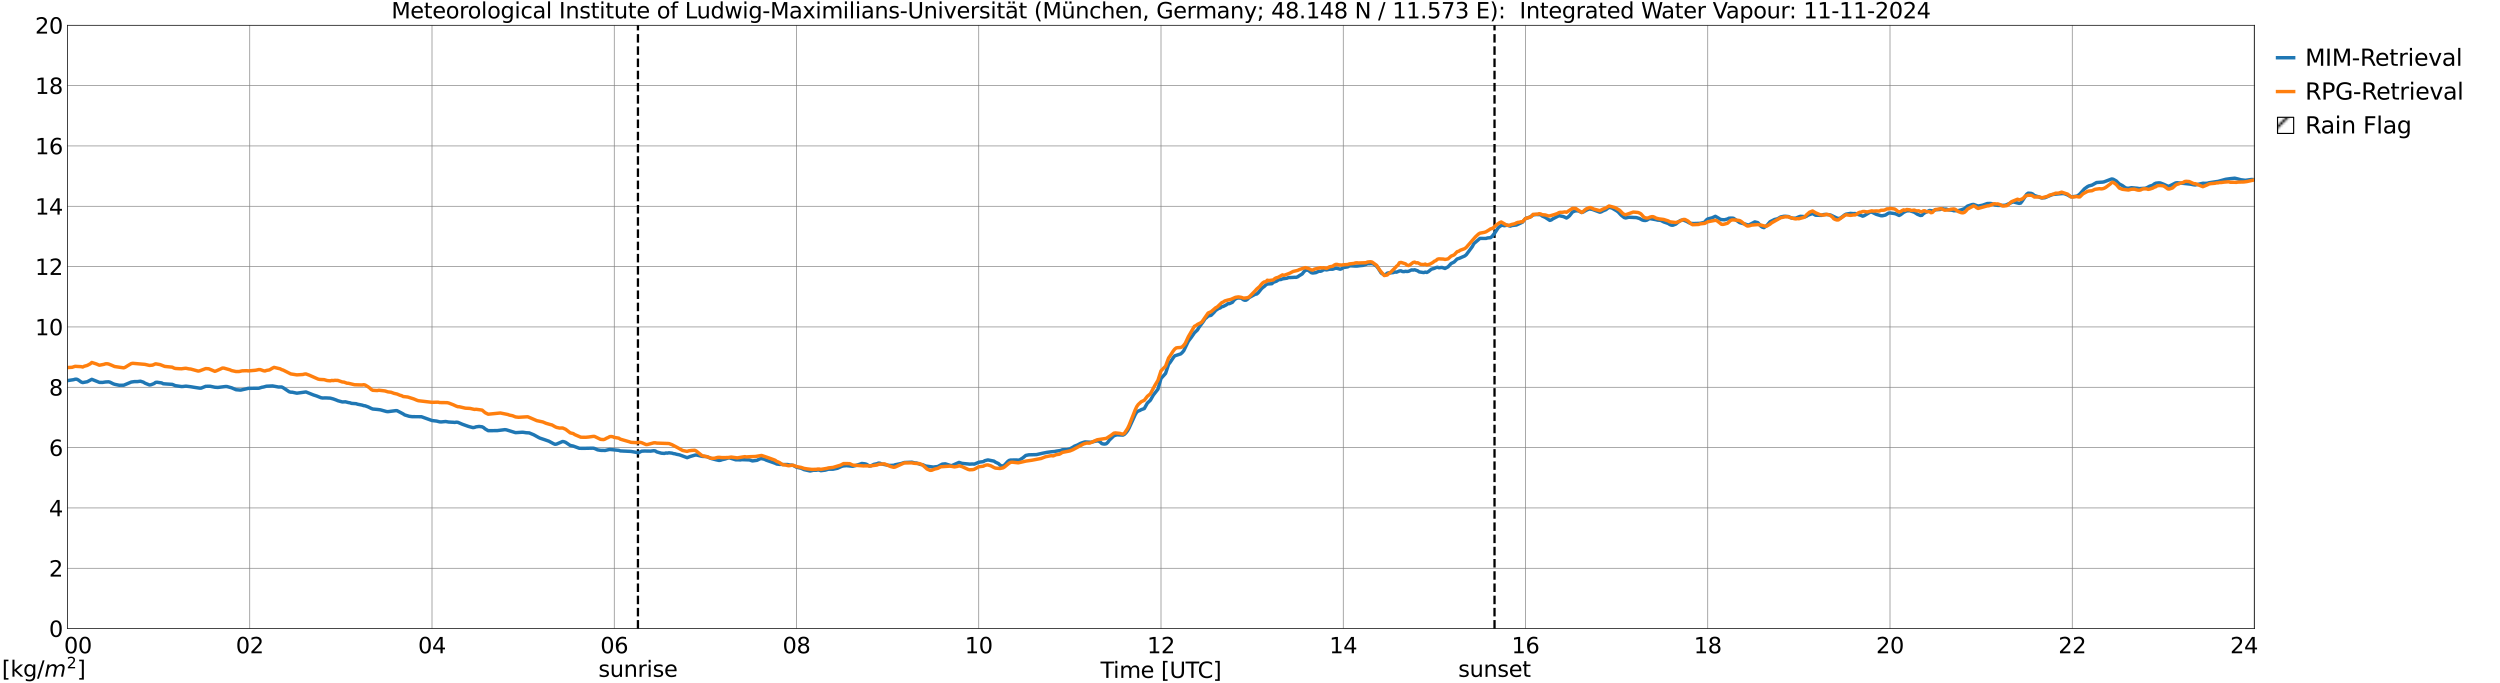 <?xml version="1.0" encoding="utf-8" standalone="no"?>
<!DOCTYPE svg PUBLIC "-//W3C//DTD SVG 1.1//EN"
  "http://www.w3.org/Graphics/SVG/1.1/DTD/svg11.dtd">
<svg xmlns:xlink="http://www.w3.org/1999/xlink" width="1085.4pt" height="296.64pt" viewBox="0 0 1085.4 296.64" xmlns="http://www.w3.org/2000/svg" version="1.1">
 <defs>
  <style type="text/css">*{stroke-linejoin: round; stroke-linecap: butt}</style>
 </defs>
 <g id="figure_1">
  <g id="patch_1">
   <path d="M 0 296.64 
L 1085.4 296.64 
L 1085.4 0 
L 0 0 
z
" style="fill: #ffffff"/>
  </g>
  <g id="axes_1">
   <g id="patch_2">
    <path d="M 29.306 272.909 
L 978.814 272.909 
L 978.814 10.976 
L 29.306 10.976 
z
" style="fill: #ffffff"/>
   </g>
   <g id="patch_3">
    <path d="M 978.814 272.909 
L 978.814 272.909 
L 978.814 10.976 
L 978.814 10.976 
z
" clip-path="url(#pe16d35b471)" style="fill: #d3d3d3; stroke: #d3d3d3; stroke-linejoin: miter"/>
   </g>
   <g id="matplotlib.axis_1">
    <g id="xtick_1">
     <g id="line2d_1">
      <path d="M 29.306 272.909 
L 29.306 10.976 
" clip-path="url(#pe16d35b471)" style="fill: none; stroke: #808080; stroke-width: 0.3; stroke-linecap: square"/>
     </g>
     <g id="line2d_2"/>
     <g id="text_1">
      <!--    00 -->
      <g transform="translate(18.733 283.627) scale(0.095 -0.095)">
       <defs>
        <path id="DejaVuSans-20" transform="scale(0.016)"/>
        <path id="DejaVuSans-30" d="M 2034 4250 
Q 1547 4250 1301 3770 
Q 1056 3291 1056 2328 
Q 1056 1369 1301 889 
Q 1547 409 2034 409 
Q 2525 409 2770 889 
Q 3016 1369 3016 2328 
Q 3016 3291 2770 3770 
Q 2525 4250 2034 4250 
z
M 2034 4750 
Q 2819 4750 3233 4129 
Q 3647 3509 3647 2328 
Q 3647 1150 3233 529 
Q 2819 -91 2034 -91 
Q 1250 -91 836 529 
Q 422 1150 422 2328 
Q 422 3509 836 4129 
Q 1250 4750 2034 4750 
z
" transform="scale(0.016)"/>
       </defs>
       <use xlink:href="#DejaVuSans-20"/>
       <use xlink:href="#DejaVuSans-20" transform="translate(31.787 0)"/>
       <use xlink:href="#DejaVuSans-20" transform="translate(63.574 0)"/>
       <use xlink:href="#DejaVuSans-30" transform="translate(95.361 0)"/>
       <use xlink:href="#DejaVuSans-30" transform="translate(158.984 0)"/>
      </g>
     </g>
    </g>
    <g id="xtick_2">
     <g id="line2d_3">
      <path d="M 108.431 272.909 
L 108.431 10.976 
" clip-path="url(#pe16d35b471)" style="fill: none; stroke: #808080; stroke-width: 0.3; stroke-linecap: square"/>
     </g>
     <g id="line2d_4"/>
     <g id="text_2">
      <!-- 02 -->
      <g transform="translate(102.387 283.627) scale(0.095 -0.095)">
       <defs>
        <path id="DejaVuSans-32" d="M 1228 531 
L 3431 531 
L 3431 0 
L 469 0 
L 469 531 
Q 828 903 1448 1529 
Q 2069 2156 2228 2338 
Q 2531 2678 2651 2914 
Q 2772 3150 2772 3378 
Q 2772 3750 2511 3984 
Q 2250 4219 1831 4219 
Q 1534 4219 1204 4116 
Q 875 4013 500 3803 
L 500 4441 
Q 881 4594 1212 4672 
Q 1544 4750 1819 4750 
Q 2544 4750 2975 4387 
Q 3406 4025 3406 3419 
Q 3406 3131 3298 2873 
Q 3191 2616 2906 2266 
Q 2828 2175 2409 1742 
Q 1991 1309 1228 531 
z
" transform="scale(0.016)"/>
       </defs>
       <use xlink:href="#DejaVuSans-30"/>
       <use xlink:href="#DejaVuSans-32" transform="translate(63.623 0)"/>
      </g>
     </g>
    </g>
    <g id="xtick_3">
     <g id="line2d_5">
      <path d="M 187.557 272.909 
L 187.557 10.976 
" clip-path="url(#pe16d35b471)" style="fill: none; stroke: #808080; stroke-width: 0.3; stroke-linecap: square"/>
     </g>
     <g id="line2d_6"/>
     <g id="text_3">
      <!-- 04 -->
      <g transform="translate(181.513 283.627) scale(0.095 -0.095)">
       <defs>
        <path id="DejaVuSans-34" d="M 2419 4116 
L 825 1625 
L 2419 1625 
L 2419 4116 
z
M 2253 4666 
L 3047 4666 
L 3047 1625 
L 3713 1625 
L 3713 1100 
L 3047 1100 
L 3047 0 
L 2419 0 
L 2419 1100 
L 313 1100 
L 313 1709 
L 2253 4666 
z
" transform="scale(0.016)"/>
       </defs>
       <use xlink:href="#DejaVuSans-30"/>
       <use xlink:href="#DejaVuSans-34" transform="translate(63.623 0)"/>
      </g>
     </g>
    </g>
    <g id="xtick_4">
     <g id="line2d_7">
      <path d="M 266.683 272.909 
L 266.683 10.976 
" clip-path="url(#pe16d35b471)" style="fill: none; stroke: #808080; stroke-width: 0.3; stroke-linecap: square"/>
     </g>
     <g id="line2d_8"/>
     <g id="text_4">
      <!-- 06 -->
      <g transform="translate(260.638 283.627) scale(0.095 -0.095)">
       <defs>
        <path id="DejaVuSans-36" d="M 2113 2584 
Q 1688 2584 1439 2293 
Q 1191 2003 1191 1497 
Q 1191 994 1439 701 
Q 1688 409 2113 409 
Q 2538 409 2786 701 
Q 3034 994 3034 1497 
Q 3034 2003 2786 2293 
Q 2538 2584 2113 2584 
z
M 3366 4563 
L 3366 3988 
Q 3128 4100 2886 4159 
Q 2644 4219 2406 4219 
Q 1781 4219 1451 3797 
Q 1122 3375 1075 2522 
Q 1259 2794 1537 2939 
Q 1816 3084 2150 3084 
Q 2853 3084 3261 2657 
Q 3669 2231 3669 1497 
Q 3669 778 3244 343 
Q 2819 -91 2113 -91 
Q 1303 -91 875 529 
Q 447 1150 447 2328 
Q 447 3434 972 4092 
Q 1497 4750 2381 4750 
Q 2619 4750 2861 4703 
Q 3103 4656 3366 4563 
z
" transform="scale(0.016)"/>
       </defs>
       <use xlink:href="#DejaVuSans-30"/>
       <use xlink:href="#DejaVuSans-36" transform="translate(63.623 0)"/>
      </g>
     </g>
    </g>
    <g id="xtick_5">
     <g id="line2d_9">
      <path d="M 345.808 272.909 
L 345.808 10.976 
" clip-path="url(#pe16d35b471)" style="fill: none; stroke: #808080; stroke-width: 0.3; stroke-linecap: square"/>
     </g>
     <g id="line2d_10"/>
     <g id="text_5">
      <!-- 08 -->
      <g transform="translate(339.764 283.627) scale(0.095 -0.095)">
       <defs>
        <path id="DejaVuSans-38" d="M 2034 2216 
Q 1584 2216 1326 1975 
Q 1069 1734 1069 1313 
Q 1069 891 1326 650 
Q 1584 409 2034 409 
Q 2484 409 2743 651 
Q 3003 894 3003 1313 
Q 3003 1734 2745 1975 
Q 2488 2216 2034 2216 
z
M 1403 2484 
Q 997 2584 770 2862 
Q 544 3141 544 3541 
Q 544 4100 942 4425 
Q 1341 4750 2034 4750 
Q 2731 4750 3128 4425 
Q 3525 4100 3525 3541 
Q 3525 3141 3298 2862 
Q 3072 2584 2669 2484 
Q 3125 2378 3379 2068 
Q 3634 1759 3634 1313 
Q 3634 634 3220 271 
Q 2806 -91 2034 -91 
Q 1263 -91 848 271 
Q 434 634 434 1313 
Q 434 1759 690 2068 
Q 947 2378 1403 2484 
z
M 1172 3481 
Q 1172 3119 1398 2916 
Q 1625 2713 2034 2713 
Q 2441 2713 2670 2916 
Q 2900 3119 2900 3481 
Q 2900 3844 2670 4047 
Q 2441 4250 2034 4250 
Q 1625 4250 1398 4047 
Q 1172 3844 1172 3481 
z
" transform="scale(0.016)"/>
       </defs>
       <use xlink:href="#DejaVuSans-30"/>
       <use xlink:href="#DejaVuSans-38" transform="translate(63.623 0)"/>
      </g>
     </g>
    </g>
    <g id="xtick_6">
     <g id="line2d_11">
      <path d="M 424.934 272.909 
L 424.934 10.976 
" clip-path="url(#pe16d35b471)" style="fill: none; stroke: #808080; stroke-width: 0.3; stroke-linecap: square"/>
     </g>
     <g id="line2d_12"/>
     <g id="text_6">
      <!-- 10 -->
      <g transform="translate(418.89 283.627) scale(0.095 -0.095)">
       <defs>
        <path id="DejaVuSans-31" d="M 794 531 
L 1825 531 
L 1825 4091 
L 703 3866 
L 703 4441 
L 1819 4666 
L 2450 4666 
L 2450 531 
L 3481 531 
L 3481 0 
L 794 0 
L 794 531 
z
" transform="scale(0.016)"/>
       </defs>
       <use xlink:href="#DejaVuSans-31"/>
       <use xlink:href="#DejaVuSans-30" transform="translate(63.623 0)"/>
      </g>
     </g>
    </g>
    <g id="xtick_7">
     <g id="line2d_13">
      <path d="M 504.06 272.909 
L 504.06 10.976 
" clip-path="url(#pe16d35b471)" style="fill: none; stroke: #808080; stroke-width: 0.3; stroke-linecap: square"/>
     </g>
     <g id="line2d_14"/>
     <g id="text_7">
      <!-- 12 -->
      <g transform="translate(498.015 283.627) scale(0.095 -0.095)">
       <use xlink:href="#DejaVuSans-31"/>
       <use xlink:href="#DejaVuSans-32" transform="translate(63.623 0)"/>
      </g>
     </g>
    </g>
    <g id="xtick_8">
     <g id="line2d_15">
      <path d="M 583.185 272.909 
L 583.185 10.976 
" clip-path="url(#pe16d35b471)" style="fill: none; stroke: #808080; stroke-width: 0.3; stroke-linecap: square"/>
     </g>
     <g id="line2d_16"/>
     <g id="text_8">
      <!-- 14 -->
      <g transform="translate(577.141 283.627) scale(0.095 -0.095)">
       <use xlink:href="#DejaVuSans-31"/>
       <use xlink:href="#DejaVuSans-34" transform="translate(63.623 0)"/>
      </g>
     </g>
    </g>
    <g id="xtick_9">
     <g id="line2d_17">
      <path d="M 662.311 272.909 
L 662.311 10.976 
" clip-path="url(#pe16d35b471)" style="fill: none; stroke: #808080; stroke-width: 0.3; stroke-linecap: square"/>
     </g>
     <g id="line2d_18"/>
     <g id="text_9">
      <!-- 16 -->
      <g transform="translate(656.267 283.627) scale(0.095 -0.095)">
       <use xlink:href="#DejaVuSans-31"/>
       <use xlink:href="#DejaVuSans-36" transform="translate(63.623 0)"/>
      </g>
     </g>
    </g>
    <g id="xtick_10">
     <g id="line2d_19">
      <path d="M 741.437 272.909 
L 741.437 10.976 
" clip-path="url(#pe16d35b471)" style="fill: none; stroke: #808080; stroke-width: 0.3; stroke-linecap: square"/>
     </g>
     <g id="line2d_20"/>
     <g id="text_10">
      <!-- 18 -->
      <g transform="translate(735.392 283.627) scale(0.095 -0.095)">
       <use xlink:href="#DejaVuSans-31"/>
       <use xlink:href="#DejaVuSans-38" transform="translate(63.623 0)"/>
      </g>
     </g>
    </g>
    <g id="xtick_11">
     <g id="line2d_21">
      <path d="M 820.562 272.909 
L 820.562 10.976 
" clip-path="url(#pe16d35b471)" style="fill: none; stroke: #808080; stroke-width: 0.3; stroke-linecap: square"/>
     </g>
     <g id="line2d_22"/>
     <g id="text_11">
      <!-- 20 -->
      <g transform="translate(814.518 283.627) scale(0.095 -0.095)">
       <use xlink:href="#DejaVuSans-32"/>
       <use xlink:href="#DejaVuSans-30" transform="translate(63.623 0)"/>
      </g>
     </g>
    </g>
    <g id="xtick_12">
     <g id="line2d_23">
      <path d="M 899.688 272.909 
L 899.688 10.976 
" clip-path="url(#pe16d35b471)" style="fill: none; stroke: #808080; stroke-width: 0.3; stroke-linecap: square"/>
     </g>
     <g id="line2d_24"/>
     <g id="text_12">
      <!-- 22 -->
      <g transform="translate(893.644 283.627) scale(0.095 -0.095)">
       <use xlink:href="#DejaVuSans-32"/>
       <use xlink:href="#DejaVuSans-32" transform="translate(63.623 0)"/>
      </g>
     </g>
    </g>
    <g id="xtick_13">
     <g id="line2d_25">
      <path d="M 978.814 272.909 
L 978.814 10.976 
" clip-path="url(#pe16d35b471)" style="fill: none; stroke: #808080; stroke-width: 0.3; stroke-linecap: square"/>
     </g>
     <g id="line2d_26"/>
     <g id="text_13">
      <!-- 24    -->
      <g transform="translate(968.241 283.627) scale(0.095 -0.095)">
       <use xlink:href="#DejaVuSans-32"/>
       <use xlink:href="#DejaVuSans-34" transform="translate(63.623 0)"/>
       <use xlink:href="#DejaVuSans-20" transform="translate(127.246 0)"/>
       <use xlink:href="#DejaVuSans-20" transform="translate(159.033 0)"/>
       <use xlink:href="#DejaVuSans-20" transform="translate(190.82 0)"/>
      </g>
     </g>
    </g>
    <g id="text_14">
     <!-- Time [UTC] -->
     <g transform="translate(477.806 294.322) scale(0.095 -0.095)">
      <defs>
       <path id="DejaVuSans-54" d="M -19 4666 
L 3928 4666 
L 3928 4134 
L 2272 4134 
L 2272 0 
L 1638 0 
L 1638 4134 
L -19 4134 
L -19 4666 
z
" transform="scale(0.016)"/>
       <path id="DejaVuSans-69" d="M 603 3500 
L 1178 3500 
L 1178 0 
L 603 0 
L 603 3500 
z
M 603 4863 
L 1178 4863 
L 1178 4134 
L 603 4134 
L 603 4863 
z
" transform="scale(0.016)"/>
       <path id="DejaVuSans-6d" d="M 3328 2828 
Q 3544 3216 3844 3400 
Q 4144 3584 4550 3584 
Q 5097 3584 5394 3201 
Q 5691 2819 5691 2113 
L 5691 0 
L 5113 0 
L 5113 2094 
Q 5113 2597 4934 2840 
Q 4756 3084 4391 3084 
Q 3944 3084 3684 2787 
Q 3425 2491 3425 1978 
L 3425 0 
L 2847 0 
L 2847 2094 
Q 2847 2600 2669 2842 
Q 2491 3084 2119 3084 
Q 1678 3084 1418 2786 
Q 1159 2488 1159 1978 
L 1159 0 
L 581 0 
L 581 3500 
L 1159 3500 
L 1159 2956 
Q 1356 3278 1631 3431 
Q 1906 3584 2284 3584 
Q 2666 3584 2933 3390 
Q 3200 3197 3328 2828 
z
" transform="scale(0.016)"/>
       <path id="DejaVuSans-65" d="M 3597 1894 
L 3597 1613 
L 953 1613 
Q 991 1019 1311 708 
Q 1631 397 2203 397 
Q 2534 397 2845 478 
Q 3156 559 3463 722 
L 3463 178 
Q 3153 47 2828 -22 
Q 2503 -91 2169 -91 
Q 1331 -91 842 396 
Q 353 884 353 1716 
Q 353 2575 817 3079 
Q 1281 3584 2069 3584 
Q 2775 3584 3186 3129 
Q 3597 2675 3597 1894 
z
M 3022 2063 
Q 3016 2534 2758 2815 
Q 2500 3097 2075 3097 
Q 1594 3097 1305 2825 
Q 1016 2553 972 2059 
L 3022 2063 
z
" transform="scale(0.016)"/>
       <path id="DejaVuSans-5b" d="M 550 4863 
L 1875 4863 
L 1875 4416 
L 1125 4416 
L 1125 -397 
L 1875 -397 
L 1875 -844 
L 550 -844 
L 550 4863 
z
" transform="scale(0.016)"/>
       <path id="DejaVuSans-55" d="M 556 4666 
L 1191 4666 
L 1191 1831 
Q 1191 1081 1462 751 
Q 1734 422 2344 422 
Q 2950 422 3222 751 
Q 3494 1081 3494 1831 
L 3494 4666 
L 4128 4666 
L 4128 1753 
Q 4128 841 3676 375 
Q 3225 -91 2344 -91 
Q 1459 -91 1007 375 
Q 556 841 556 1753 
L 556 4666 
z
" transform="scale(0.016)"/>
       <path id="DejaVuSans-43" d="M 4122 4306 
L 4122 3641 
Q 3803 3938 3442 4084 
Q 3081 4231 2675 4231 
Q 1875 4231 1450 3742 
Q 1025 3253 1025 2328 
Q 1025 1406 1450 917 
Q 1875 428 2675 428 
Q 3081 428 3442 575 
Q 3803 722 4122 1019 
L 4122 359 
Q 3791 134 3420 21 
Q 3050 -91 2638 -91 
Q 1578 -91 968 557 
Q 359 1206 359 2328 
Q 359 3453 968 4101 
Q 1578 4750 2638 4750 
Q 3056 4750 3426 4639 
Q 3797 4528 4122 4306 
z
" transform="scale(0.016)"/>
       <path id="DejaVuSans-5d" d="M 1947 4863 
L 1947 -844 
L 622 -844 
L 622 -397 
L 1369 -397 
L 1369 4416 
L 622 4416 
L 622 4863 
L 1947 4863 
z
" transform="scale(0.016)"/>
      </defs>
      <use xlink:href="#DejaVuSans-54"/>
      <use xlink:href="#DejaVuSans-69" transform="translate(57.959 0)"/>
      <use xlink:href="#DejaVuSans-6d" transform="translate(85.742 0)"/>
      <use xlink:href="#DejaVuSans-65" transform="translate(183.154 0)"/>
      <use xlink:href="#DejaVuSans-20" transform="translate(244.678 0)"/>
      <use xlink:href="#DejaVuSans-5b" transform="translate(276.465 0)"/>
      <use xlink:href="#DejaVuSans-55" transform="translate(315.479 0)"/>
      <use xlink:href="#DejaVuSans-54" transform="translate(388.672 0)"/>
      <use xlink:href="#DejaVuSans-43" transform="translate(443.881 0)"/>
      <use xlink:href="#DejaVuSans-5d" transform="translate(513.705 0)"/>
     </g>
    </g>
   </g>
   <g id="matplotlib.axis_2">
    <g id="ytick_1">
     <g id="line2d_27">
      <path d="M 29.306 272.909 
L 978.814 272.909 
" clip-path="url(#pe16d35b471)" style="fill: none; stroke: #808080; stroke-width: 0.3; stroke-linecap: square"/>
     </g>
     <g id="line2d_28"/>
     <g id="text_15">
      <!-- 0 -->
      <g transform="translate(21.261 276.518) scale(0.095 -0.095)">
       <use xlink:href="#DejaVuSans-30"/>
      </g>
     </g>
    </g>
    <g id="ytick_2">
     <g id="line2d_29">
      <path d="M 29.306 246.715 
L 978.814 246.715 
" clip-path="url(#pe16d35b471)" style="fill: none; stroke: #808080; stroke-width: 0.3; stroke-linecap: square"/>
     </g>
     <g id="line2d_30"/>
     <g id="text_16">
      <!-- 2 -->
      <g transform="translate(21.261 250.325) scale(0.095 -0.095)">
       <use xlink:href="#DejaVuSans-32"/>
      </g>
     </g>
    </g>
    <g id="ytick_3">
     <g id="line2d_31">
      <path d="M 29.306 220.522 
L 978.814 220.522 
" clip-path="url(#pe16d35b471)" style="fill: none; stroke: #808080; stroke-width: 0.3; stroke-linecap: square"/>
     </g>
     <g id="line2d_32"/>
     <g id="text_17">
      <!-- 4 -->
      <g transform="translate(21.261 224.131) scale(0.095 -0.095)">
       <use xlink:href="#DejaVuSans-34"/>
      </g>
     </g>
    </g>
    <g id="ytick_4">
     <g id="line2d_33">
      <path d="M 29.306 194.329 
L 978.814 194.329 
" clip-path="url(#pe16d35b471)" style="fill: none; stroke: #808080; stroke-width: 0.3; stroke-linecap: square"/>
     </g>
     <g id="line2d_34"/>
     <g id="text_18">
      <!-- 6 -->
      <g transform="translate(21.261 197.938) scale(0.095 -0.095)">
       <use xlink:href="#DejaVuSans-36"/>
      </g>
     </g>
    </g>
    <g id="ytick_5">
     <g id="line2d_35">
      <path d="M 29.306 168.136 
L 978.814 168.136 
" clip-path="url(#pe16d35b471)" style="fill: none; stroke: #808080; stroke-width: 0.3; stroke-linecap: square"/>
     </g>
     <g id="line2d_36"/>
     <g id="text_19">
      <!-- 8 -->
      <g transform="translate(21.261 171.745) scale(0.095 -0.095)">
       <use xlink:href="#DejaVuSans-38"/>
      </g>
     </g>
    </g>
    <g id="ytick_6">
     <g id="line2d_37">
      <path d="M 29.306 141.942 
L 978.814 141.942 
" clip-path="url(#pe16d35b471)" style="fill: none; stroke: #808080; stroke-width: 0.3; stroke-linecap: square"/>
     </g>
     <g id="line2d_38"/>
     <g id="text_20">
      <!-- 10 -->
      <g transform="translate(15.217 145.551) scale(0.095 -0.095)">
       <use xlink:href="#DejaVuSans-31"/>
       <use xlink:href="#DejaVuSans-30" transform="translate(63.623 0)"/>
      </g>
     </g>
    </g>
    <g id="ytick_7">
     <g id="line2d_39">
      <path d="M 29.306 115.749 
L 978.814 115.749 
" clip-path="url(#pe16d35b471)" style="fill: none; stroke: #808080; stroke-width: 0.3; stroke-linecap: square"/>
     </g>
     <g id="line2d_40"/>
     <g id="text_21">
      <!-- 12 -->
      <g transform="translate(15.217 119.358) scale(0.095 -0.095)">
       <use xlink:href="#DejaVuSans-31"/>
       <use xlink:href="#DejaVuSans-32" transform="translate(63.623 0)"/>
      </g>
     </g>
    </g>
    <g id="ytick_8">
     <g id="line2d_41">
      <path d="M 29.306 89.556 
L 978.814 89.556 
" clip-path="url(#pe16d35b471)" style="fill: none; stroke: #808080; stroke-width: 0.3; stroke-linecap: square"/>
     </g>
     <g id="line2d_42"/>
     <g id="text_22">
      <!-- 14 -->
      <g transform="translate(15.217 93.165) scale(0.095 -0.095)">
       <use xlink:href="#DejaVuSans-31"/>
       <use xlink:href="#DejaVuSans-34" transform="translate(63.623 0)"/>
      </g>
     </g>
    </g>
    <g id="ytick_9">
     <g id="line2d_43">
      <path d="M 29.306 63.362 
L 978.814 63.362 
" clip-path="url(#pe16d35b471)" style="fill: none; stroke: #808080; stroke-width: 0.3; stroke-linecap: square"/>
     </g>
     <g id="line2d_44"/>
     <g id="text_23">
      <!-- 16 -->
      <g transform="translate(15.217 66.972) scale(0.095 -0.095)">
       <use xlink:href="#DejaVuSans-31"/>
       <use xlink:href="#DejaVuSans-36" transform="translate(63.623 0)"/>
      </g>
     </g>
    </g>
    <g id="ytick_10">
     <g id="line2d_45">
      <path d="M 29.306 37.169 
L 978.814 37.169 
" clip-path="url(#pe16d35b471)" style="fill: none; stroke: #808080; stroke-width: 0.3; stroke-linecap: square"/>
     </g>
     <g id="line2d_46"/>
     <g id="text_24">
      <!-- 18 -->
      <g transform="translate(15.217 40.778) scale(0.095 -0.095)">
       <use xlink:href="#DejaVuSans-31"/>
       <use xlink:href="#DejaVuSans-38" transform="translate(63.623 0)"/>
      </g>
     </g>
    </g>
    <g id="ytick_11">
     <g id="line2d_47">
      <path d="M 29.306 10.976 
L 978.814 10.976 
" clip-path="url(#pe16d35b471)" style="fill: none; stroke: #808080; stroke-width: 0.3; stroke-linecap: square"/>
     </g>
     <g id="line2d_48"/>
     <g id="text_25">
      <!-- 20 -->
      <g transform="translate(15.217 14.585) scale(0.095 -0.095)">
       <use xlink:href="#DejaVuSans-32"/>
       <use xlink:href="#DejaVuSans-30" transform="translate(63.623 0)"/>
      </g>
     </g>
    </g>
   </g>
   <g id="line2d_49">
    <path d="M 276.969 272.909 
L 276.969 10.976 
" clip-path="url(#pe16d35b471)" style="fill: none; stroke-dasharray: 3.7,1.6; stroke-dashoffset: 0; stroke: #000000"/>
   </g>
   <g id="line2d_50">
    <path d="M 648.86 272.909 
L 648.86 10.976 
" clip-path="url(#pe16d35b471)" style="fill: none; stroke-dasharray: 3.7,1.6; stroke-dashoffset: 0; stroke: #000000"/>
   </g>
   <g id="line2d_51">
    <path d="M 29.306 165.244 
L 31.943 164.845 
L 32.603 164.645 
L 33.262 164.622 
L 33.921 164.914 
L 35.24 165.858 
L 35.9 166.096 
L 37.878 165.733 
L 39.856 164.69 
L 43.153 166.011 
L 44.472 166.041 
L 45.79 165.837 
L 47.109 165.762 
L 47.768 165.932 
L 49.087 166.601 
L 49.747 166.845 
L 51.725 167.258 
L 53.703 167.247 
L 57 165.869 
L 58.319 165.683 
L 59.637 165.677 
L 60.956 165.501 
L 62.275 165.925 
L 62.934 166.35 
L 64.912 167.15 
L 65.572 167.038 
L 66.89 166.517 
L 67.55 166.018 
L 68.209 165.955 
L 70.187 166.25 
L 70.847 166.605 
L 72.825 166.757 
L 74.803 166.881 
L 76.122 167.434 
L 78.759 167.819 
L 79.419 167.8 
L 80.737 167.647 
L 82.716 167.89 
L 84.034 168.115 
L 86.672 168.521 
L 87.331 168.501 
L 89.309 167.716 
L 91.288 167.705 
L 93.266 168.122 
L 94.584 168.216 
L 97.881 167.809 
L 98.541 167.819 
L 100.519 168.361 
L 102.497 169.205 
L 104.475 169.372 
L 107.113 168.774 
L 107.772 168.602 
L 112.388 168.558 
L 113.707 168.134 
L 114.366 168.033 
L 115.685 167.674 
L 118.322 167.553 
L 120.96 168.036 
L 122.278 168.012 
L 122.938 168.335 
L 125.575 170.102 
L 126.235 170.27 
L 126.894 170.28 
L 128.872 170.708 
L 132.829 170.167 
L 136.125 171.49 
L 137.444 171.907 
L 139.422 172.694 
L 140.082 172.791 
L 141.4 172.76 
L 143.379 172.851 
L 144.697 173.205 
L 146.016 173.688 
L 146.676 173.974 
L 148.654 174.511 
L 149.972 174.446 
L 151.291 174.789 
L 151.951 174.882 
L 152.61 175.126 
L 154.588 175.265 
L 155.247 175.495 
L 157.226 175.883 
L 157.885 176.109 
L 158.544 176.195 
L 159.863 176.676 
L 161.182 177.328 
L 161.841 177.581 
L 163.819 177.76 
L 165.138 177.929 
L 167.776 178.665 
L 168.435 178.727 
L 171.732 178.297 
L 172.391 178.304 
L 175.029 179.694 
L 175.688 180.139 
L 177.666 180.74 
L 178.985 180.907 
L 182.941 180.921 
L 187.557 182.578 
L 189.535 182.812 
L 190.854 183.146 
L 191.513 183.188 
L 193.492 183.007 
L 194.81 183.232 
L 196.788 183.337 
L 197.448 183.403 
L 198.107 183.29 
L 198.767 183.352 
L 200.745 184.196 
L 203.382 185.134 
L 204.701 185.493 
L 205.36 185.654 
L 206.02 185.557 
L 206.679 185.321 
L 207.998 185.145 
L 209.317 185.308 
L 209.976 185.653 
L 210.635 186.216 
L 211.954 186.988 
L 215.91 186.946 
L 219.207 186.538 
L 219.867 186.625 
L 223.823 187.839 
L 226.461 187.677 
L 227.12 187.678 
L 228.439 187.874 
L 229.757 187.946 
L 231.736 188.764 
L 233.714 189.864 
L 234.373 190.205 
L 236.351 190.862 
L 238.329 191.554 
L 240.308 192.626 
L 240.967 192.896 
L 241.626 192.805 
L 244.264 191.672 
L 244.923 191.8 
L 245.583 192.056 
L 247.561 193.389 
L 248.88 193.666 
L 250.198 194.147 
L 251.517 194.629 
L 253.495 194.653 
L 257.451 194.574 
L 258.111 194.698 
L 259.43 195.303 
L 260.748 195.53 
L 262.726 195.572 
L 264.045 195.264 
L 264.705 195.121 
L 268.661 195.529 
L 269.32 195.767 
L 273.936 195.986 
L 277.233 196.575 
L 278.552 195.88 
L 279.87 195.809 
L 282.508 195.858 
L 283.827 195.669 
L 284.486 195.768 
L 285.145 196.196 
L 287.124 196.757 
L 288.442 196.86 
L 289.102 196.666 
L 289.761 196.73 
L 290.42 196.584 
L 291.739 196.731 
L 292.399 196.94 
L 293.058 197.019 
L 293.717 197.226 
L 295.036 197.483 
L 298.333 198.705 
L 299.652 198.198 
L 301.63 197.616 
L 302.289 197.526 
L 304.927 198.154 
L 306.246 198.195 
L 306.905 198.277 
L 308.883 199.089 
L 310.861 199.617 
L 312.18 199.907 
L 312.839 199.821 
L 313.499 199.577 
L 314.818 199.279 
L 316.136 198.83 
L 316.796 198.809 
L 319.433 199.634 
L 320.752 199.644 
L 321.411 199.683 
L 322.071 199.561 
L 325.368 199.675 
L 326.686 200.119 
L 328.665 199.848 
L 329.983 199.184 
L 330.643 199.109 
L 331.961 199.409 
L 332.621 199.761 
L 336.577 201.141 
L 337.236 201.46 
L 338.555 201.627 
L 339.215 201.594 
L 339.874 201.688 
L 341.852 201.665 
L 343.171 201.953 
L 343.83 201.949 
L 344.49 202.111 
L 345.808 202.849 
L 347.787 203.279 
L 349.105 203.897 
L 351.743 204.491 
L 353.062 204.186 
L 354.38 204.172 
L 355.04 204.05 
L 355.699 204.071 
L 356.359 204.357 
L 358.337 204.108 
L 359.655 203.712 
L 361.634 203.707 
L 363.612 203.303 
L 364.93 202.69 
L 365.59 202.418 
L 366.249 202.275 
L 367.568 202.171 
L 370.206 202.433 
L 371.524 202.115 
L 373.502 201.464 
L 374.162 201.22 
L 375.481 201.373 
L 376.14 201.55 
L 377.459 202.338 
L 378.118 202.253 
L 379.437 201.596 
L 380.756 201.331 
L 381.415 201.043 
L 382.074 201.118 
L 382.734 201.439 
L 384.053 201.699 
L 386.031 202.068 
L 388.009 202.027 
L 388.668 201.771 
L 391.306 201.238 
L 392.624 200.803 
L 395.921 200.661 
L 397.24 201.016 
L 397.899 201.025 
L 399.878 201.689 
L 400.537 201.731 
L 401.856 202.323 
L 405.153 202.784 
L 407.131 202.549 
L 409.109 201.498 
L 410.428 201.382 
L 413.065 202.218 
L 416.362 200.757 
L 417.681 201.18 
L 420.318 201.434 
L 420.978 201.507 
L 422.297 201.434 
L 422.956 201.513 
L 424.275 200.992 
L 424.934 200.688 
L 426.912 200.423 
L 427.572 200.012 
L 428.89 199.68 
L 431.528 200.193 
L 432.187 200.65 
L 433.506 201.277 
L 434.165 201.945 
L 434.825 202.299 
L 435.484 202.274 
L 436.144 201.877 
L 437.462 200.411 
L 438.122 199.902 
L 438.781 199.736 
L 441.419 199.707 
L 442.078 199.797 
L 442.737 199.645 
L 444.056 198.811 
L 445.375 197.727 
L 446.694 197.461 
L 449.991 197.372 
L 452.628 196.775 
L 454.606 196.387 
L 456.584 196.121 
L 457.903 196.028 
L 458.563 195.869 
L 460.541 195.574 
L 461.2 195.278 
L 462.519 195.188 
L 463.178 195.196 
L 464.497 194.872 
L 465.816 194.171 
L 466.475 193.718 
L 467.794 193.204 
L 469.113 192.503 
L 470.431 192.041 
L 471.091 191.866 
L 473.728 192.018 
L 475.047 191.667 
L 476.366 191.421 
L 477.025 191.519 
L 477.685 191.912 
L 478.344 192.586 
L 479.003 192.757 
L 479.663 192.794 
L 480.322 192.648 
L 480.981 192.021 
L 481.641 191.084 
L 483.619 189.181 
L 484.938 188.778 
L 487.575 188.908 
L 488.235 188.528 
L 488.894 187.845 
L 489.553 186.999 
L 490.213 185.819 
L 492.85 180.043 
L 493.51 178.938 
L 494.169 178.456 
L 494.828 178.23 
L 495.488 177.857 
L 496.807 177.377 
L 498.125 175.03 
L 499.444 173.766 
L 500.763 171.47 
L 502.741 168.955 
L 504.06 164.322 
L 506.038 162.131 
L 507.357 158.164 
L 508.016 157.342 
L 509.335 155.37 
L 509.994 154.512 
L 512.632 153.644 
L 513.291 153.04 
L 513.95 152.246 
L 515.929 148.139 
L 517.247 146.417 
L 518.566 144.494 
L 519.885 143.254 
L 520.544 142.124 
L 522.522 139.46 
L 523.182 138.376 
L 523.841 137.882 
L 524.501 137.225 
L 525.819 136.902 
L 527.138 135.547 
L 527.797 134.766 
L 529.116 133.89 
L 529.776 133.704 
L 530.435 133.183 
L 531.094 133.04 
L 532.413 132.368 
L 533.073 131.866 
L 533.732 131.836 
L 535.051 131.257 
L 535.71 130.382 
L 536.369 129.796 
L 537.029 129.468 
L 537.688 129.361 
L 539.007 129.46 
L 539.666 130.049 
L 540.326 130.337 
L 540.985 130.335 
L 541.644 129.885 
L 542.304 129.206 
L 544.941 127.761 
L 545.601 127.661 
L 546.26 127.122 
L 547.579 125.459 
L 548.238 124.82 
L 548.898 124.361 
L 549.557 123.719 
L 550.216 123.307 
L 552.195 123.173 
L 552.854 122.551 
L 554.173 122.097 
L 554.832 121.649 
L 555.491 121.353 
L 556.151 121.354 
L 556.81 121.062 
L 558.788 120.777 
L 559.448 120.498 
L 560.766 120.478 
L 562.085 120.386 
L 562.745 120.406 
L 563.404 120.182 
L 564.063 119.713 
L 565.382 118.927 
L 566.042 118.059 
L 566.701 117.399 
L 567.36 117.264 
L 568.02 117.344 
L 569.338 118.403 
L 569.998 118.527 
L 571.317 118.356 
L 572.635 117.731 
L 573.295 117.788 
L 573.954 117.561 
L 574.613 117.113 
L 575.273 117.071 
L 575.932 117.189 
L 577.251 116.887 
L 578.57 116.879 
L 579.889 116.439 
L 580.548 116.509 
L 581.867 116.88 
L 582.526 116.65 
L 583.185 116.167 
L 585.164 115.854 
L 585.823 115.46 
L 586.482 115.408 
L 588.46 115.531 
L 589.12 115.522 
L 590.439 115.347 
L 591.757 115.226 
L 593.076 114.781 
L 593.736 114.464 
L 595.714 114.46 
L 596.373 114.639 
L 597.692 115.628 
L 598.351 116.464 
L 599.67 118.56 
L 600.989 119.353 
L 601.648 119.171 
L 602.307 118.58 
L 602.967 118.462 
L 603.626 118.497 
L 604.945 118.334 
L 605.604 118.069 
L 606.264 118.179 
L 607.582 117.642 
L 608.242 117.579 
L 608.901 117.893 
L 609.561 117.939 
L 610.22 117.784 
L 610.879 117.878 
L 611.539 117.792 
L 612.858 117.174 
L 613.517 117.256 
L 614.176 117.121 
L 615.495 117.585 
L 616.154 118.046 
L 618.133 118.349 
L 618.792 118.129 
L 619.451 118.287 
L 620.111 117.943 
L 621.429 116.886 
L 622.748 116.503 
L 623.408 116.189 
L 624.067 116.034 
L 624.726 116.244 
L 626.045 116.111 
L 627.364 116.555 
L 628.683 115.867 
L 630.001 114.418 
L 631.32 113.761 
L 632.639 112.429 
L 633.298 112.26 
L 635.936 111.123 
L 636.595 110.595 
L 639.233 107.029 
L 639.892 105.759 
L 642.53 103.511 
L 645.167 103.52 
L 645.827 103.303 
L 647.145 103.192 
L 647.805 102.611 
L 649.123 100.926 
L 650.442 98.912 
L 651.102 98.336 
L 651.761 97.919 
L 652.42 97.787 
L 653.08 98.01 
L 654.399 97.762 
L 655.717 98.189 
L 656.377 97.923 
L 658.355 97.694 
L 660.992 96.465 
L 662.311 94.885 
L 664.289 94.232 
L 665.608 93.307 
L 666.927 93.139 
L 668.905 93.208 
L 669.564 93.782 
L 670.883 94.372 
L 672.861 95.679 
L 673.521 95.482 
L 674.18 95.01 
L 676.817 93.639 
L 678.796 94.04 
L 680.114 94.648 
L 680.774 94.249 
L 681.433 93.669 
L 682.752 92 
L 684.071 91.522 
L 685.389 91.578 
L 686.708 92.261 
L 687.368 92.045 
L 688.686 91.276 
L 690.005 90.706 
L 691.324 90.923 
L 694.621 92.149 
L 695.28 91.937 
L 695.939 91.56 
L 697.258 91.02 
L 697.918 90.467 
L 698.577 90.063 
L 699.236 90.146 
L 699.896 90.345 
L 701.874 91.526 
L 702.533 91.997 
L 703.852 93.422 
L 705.171 94.463 
L 705.83 94.631 
L 707.149 94.32 
L 710.446 94.466 
L 711.765 94.854 
L 713.083 95.545 
L 713.743 95.694 
L 714.402 95.726 
L 715.062 95.549 
L 715.721 95.104 
L 716.38 94.913 
L 719.018 95.393 
L 719.677 95.57 
L 720.996 95.672 
L 722.315 96.351 
L 724.293 97.036 
L 724.952 97.473 
L 725.612 97.749 
L 726.271 97.792 
L 727.59 97.276 
L 728.909 96.185 
L 729.568 95.73 
L 730.227 95.582 
L 730.887 95.574 
L 732.205 96.082 
L 733.524 96.823 
L 734.184 97.013 
L 735.502 97.047 
L 738.14 96.952 
L 739.459 96.647 
L 740.118 96.442 
L 740.777 95.574 
L 741.437 95.071 
L 743.415 94.541 
L 744.734 93.912 
L 746.052 94.664 
L 746.712 95.125 
L 747.371 95.343 
L 748.69 95.423 
L 750.009 95.076 
L 750.668 94.729 
L 751.987 94.691 
L 752.646 94.777 
L 755.284 96.643 
L 756.602 97.024 
L 757.262 97.153 
L 758.581 97.583 
L 759.24 97.701 
L 761.878 96.341 
L 763.196 96.671 
L 764.515 98.204 
L 765.174 98.639 
L 765.834 98.835 
L 767.153 97.854 
L 768.471 96.287 
L 770.449 95.29 
L 771.768 94.982 
L 773.087 94.197 
L 774.406 93.924 
L 775.065 93.892 
L 776.384 94.009 
L 777.703 94.615 
L 778.362 94.778 
L 779.681 94.711 
L 781 94.141 
L 781.659 93.921 
L 782.978 94.001 
L 783.637 94.173 
L 784.296 93.881 
L 784.956 93.426 
L 786.934 92.699 
L 788.253 93.439 
L 790.89 93.505 
L 791.55 93.209 
L 792.209 93.099 
L 794.187 93.236 
L 794.847 93.395 
L 797.484 94.67 
L 798.143 94.846 
L 798.803 94.806 
L 800.122 93.909 
L 800.781 93.364 
L 801.44 92.988 
L 803.419 92.648 
L 804.737 92.754 
L 805.397 92.691 
L 808.034 93.555 
L 808.694 93.859 
L 809.353 93.632 
L 811.99 92.076 
L 812.65 92.095 
L 814.628 93.061 
L 816.606 93.649 
L 817.265 93.676 
L 818.584 93.374 
L 819.903 92.531 
L 820.562 92.457 
L 822.541 92.716 
L 823.2 92.92 
L 824.519 93.538 
L 825.178 93.216 
L 826.497 92.179 
L 827.816 91.559 
L 829.134 91.487 
L 831.112 92.135 
L 832.431 93.008 
L 833.75 93.56 
L 834.409 93.481 
L 835.069 92.782 
L 835.728 92.356 
L 837.047 91.741 
L 837.706 91.37 
L 839.025 91.573 
L 839.684 91.391 
L 840.344 91.067 
L 842.322 90.956 
L 842.981 90.691 
L 843.641 90.666 
L 844.3 90.811 
L 844.959 90.761 
L 845.619 91.022 
L 846.278 91.154 
L 847.597 91.271 
L 848.256 91.503 
L 850.235 91.45 
L 851.553 91.08 
L 852.872 90.587 
L 854.191 89.486 
L 856.169 88.823 
L 856.828 88.753 
L 858.806 89.468 
L 860.125 89.217 
L 860.785 89.081 
L 862.763 88.374 
L 864.082 88.321 
L 864.741 88.419 
L 865.4 88.632 
L 866.06 88.971 
L 867.378 89.178 
L 869.357 89.171 
L 870.675 89.106 
L 872.653 88.236 
L 873.972 87.641 
L 876.61 88.296 
L 877.269 88.185 
L 877.929 87.355 
L 879.907 84.318 
L 880.566 83.858 
L 881.885 83.965 
L 882.544 84.265 
L 883.204 84.853 
L 884.522 85.297 
L 885.182 85.45 
L 885.841 85.776 
L 886.5 85.96 
L 887.819 85.84 
L 891.116 84.444 
L 893.754 84.175 
L 895.732 84.015 
L 896.391 84.138 
L 897.71 84.658 
L 899.029 85.389 
L 899.688 85.416 
L 901.666 85.174 
L 902.326 84.783 
L 902.985 84.23 
L 904.963 82.008 
L 906.282 81.04 
L 906.941 80.702 
L 908.26 80.369 
L 910.238 79.257 
L 911.557 79.149 
L 912.876 79.071 
L 913.535 78.935 
L 916.832 77.693 
L 917.491 77.827 
L 918.81 78.579 
L 920.129 79.887 
L 921.448 80.56 
L 922.766 81.528 
L 923.426 81.705 
L 924.085 81.748 
L 925.404 81.489 
L 928.041 81.742 
L 928.701 81.886 
L 931.338 81.74 
L 931.998 81.542 
L 933.316 80.829 
L 934.635 80.424 
L 935.295 79.864 
L 935.954 79.538 
L 937.273 79.384 
L 937.932 79.442 
L 939.251 79.945 
L 941.229 80.849 
L 941.888 80.777 
L 943.207 80.11 
L 944.526 79.441 
L 945.185 79.339 
L 948.482 79.668 
L 951.12 79.965 
L 952.438 80.237 
L 953.098 80.303 
L 956.395 79.572 
L 957.714 79.592 
L 958.373 79.548 
L 959.032 79.35 
L 962.329 78.846 
L 962.989 78.757 
L 966.285 77.841 
L 968.264 77.567 
L 970.242 77.366 
L 971.561 77.679 
L 972.879 78.041 
L 974.857 78.287 
L 977.495 77.925 
L 978.154 77.957 
L 978.154 77.957 
" clip-path="url(#pe16d35b471)" style="fill: none; stroke: #1f77b4; stroke-width: 1.5; stroke-linecap: square"/>
   </g>
   <g id="line2d_52">
    <path d="M 29.306 159.568 
L 31.284 159.475 
L 32.603 159.045 
L 35.24 159.186 
L 35.9 159.347 
L 36.559 159.019 
L 37.878 158.655 
L 39.197 157.951 
L 39.856 157.37 
L 41.834 158.009 
L 43.153 158.572 
L 45.131 158.179 
L 45.79 157.953 
L 46.45 157.92 
L 47.109 158.026 
L 48.428 158.551 
L 49.747 159.129 
L 53.703 159.707 
L 54.362 159.463 
L 55.681 158.633 
L 57 157.852 
L 57.659 157.739 
L 62.934 158.198 
L 64.912 158.659 
L 66.231 158.519 
L 67.55 157.947 
L 69.528 158.302 
L 71.506 159.081 
L 74.803 159.417 
L 75.462 159.767 
L 76.122 159.975 
L 78.1 160.092 
L 78.759 160.113 
L 80.078 159.936 
L 80.737 159.888 
L 82.056 160.162 
L 82.716 160.209 
L 85.353 160.926 
L 86.013 161.105 
L 86.672 161.003 
L 89.309 160.019 
L 90.628 160.108 
L 93.266 161.214 
L 93.925 161.005 
L 95.903 160.117 
L 96.563 159.792 
L 97.222 159.821 
L 99.86 160.576 
L 100.519 160.888 
L 102.497 161.318 
L 103.816 161.3 
L 105.135 161 
L 107.113 160.937 
L 107.772 161.033 
L 110.41 160.8 
L 111.069 160.729 
L 112.388 160.446 
L 113.047 160.482 
L 114.366 160.956 
L 115.025 161.07 
L 115.685 160.831 
L 117.003 160.595 
L 118.322 159.822 
L 118.982 159.5 
L 121.619 160.121 
L 122.278 160.485 
L 122.938 160.681 
L 126.235 162.339 
L 128.872 162.756 
L 131.51 162.594 
L 132.169 162.407 
L 132.829 162.352 
L 134.147 162.835 
L 138.104 164.581 
L 138.763 164.73 
L 140.741 164.834 
L 142.06 165.224 
L 143.379 165.343 
L 144.038 165.168 
L 144.697 165.235 
L 145.357 165.12 
L 146.676 165.165 
L 148.654 165.849 
L 149.313 165.879 
L 150.632 166.37 
L 151.291 166.404 
L 153.929 167.039 
L 157.226 167.141 
L 157.885 167.016 
L 158.544 167.166 
L 159.863 167.965 
L 160.523 168.46 
L 161.182 169.094 
L 161.841 169.454 
L 163.819 169.566 
L 164.479 169.422 
L 167.116 169.731 
L 168.435 170.136 
L 169.754 170.293 
L 171.073 170.783 
L 172.391 171.071 
L 173.71 171.63 
L 174.37 171.782 
L 175.029 172.155 
L 177.007 172.366 
L 179.645 173.194 
L 180.963 173.752 
L 181.623 173.972 
L 187.557 174.675 
L 190.195 174.598 
L 190.854 174.772 
L 194.151 174.821 
L 194.81 174.972 
L 196.788 175.733 
L 198.107 176.344 
L 198.767 176.577 
L 199.426 176.599 
L 202.063 177.219 
L 204.042 177.315 
L 206.02 177.761 
L 206.679 177.681 
L 209.317 178.051 
L 210.635 179.176 
L 211.954 179.834 
L 217.229 179.304 
L 220.526 179.969 
L 221.186 180.228 
L 222.504 180.484 
L 223.823 181.015 
L 225.142 181.169 
L 229.098 180.936 
L 230.417 181.484 
L 233.054 182.63 
L 235.692 183.198 
L 237.011 183.765 
L 238.989 184.341 
L 239.648 184.494 
L 240.967 185.259 
L 241.626 185.561 
L 242.945 185.846 
L 244.264 185.809 
L 245.583 186.386 
L 247.561 187.924 
L 248.88 188.242 
L 249.539 188.688 
L 252.176 189.818 
L 254.155 189.861 
L 255.473 189.75 
L 257.451 189.476 
L 258.111 189.476 
L 260.748 190.751 
L 262.067 190.859 
L 262.726 190.622 
L 263.386 190.221 
L 264.045 189.956 
L 264.705 189.567 
L 265.364 189.519 
L 266.023 189.609 
L 266.683 189.906 
L 268.661 190.229 
L 269.32 190.671 
L 273.277 191.818 
L 273.936 192.054 
L 276.573 192.199 
L 277.233 192.03 
L 277.892 192.047 
L 278.552 192.192 
L 280.53 193.032 
L 281.189 192.974 
L 283.827 192.259 
L 284.486 192.241 
L 285.145 192.376 
L 290.42 192.562 
L 291.739 193.062 
L 294.377 194.46 
L 296.355 195.581 
L 298.333 195.977 
L 298.992 195.724 
L 300.311 195.562 
L 301.63 195.488 
L 302.289 195.812 
L 304.927 197.906 
L 305.586 197.96 
L 306.246 198.172 
L 306.905 198.259 
L 308.224 198.783 
L 308.883 198.979 
L 310.202 198.943 
L 311.521 198.598 
L 312.18 198.538 
L 313.499 198.684 
L 316.136 198.638 
L 317.455 198.438 
L 320.093 198.789 
L 321.411 198.57 
L 322.73 198.357 
L 323.39 198.256 
L 324.049 198.379 
L 325.368 198.286 
L 328.005 198.187 
L 330.643 197.742 
L 332.621 198.402 
L 333.94 198.861 
L 335.918 199.586 
L 336.577 199.849 
L 337.236 200.353 
L 337.896 200.563 
L 338.555 200.918 
L 339.215 201.41 
L 339.874 201.759 
L 341.193 201.901 
L 341.852 202.117 
L 342.512 202.208 
L 343.83 201.984 
L 344.49 202.046 
L 345.808 202.568 
L 347.787 202.926 
L 349.105 203.365 
L 350.424 203.566 
L 352.402 203.797 
L 354.38 203.762 
L 355.04 203.643 
L 355.699 203.645 
L 356.359 203.782 
L 358.996 203.345 
L 359.655 203.145 
L 361.634 202.945 
L 364.93 201.951 
L 366.249 201.265 
L 368.887 201.296 
L 370.206 201.931 
L 374.821 202.284 
L 376.799 202.245 
L 377.459 202.347 
L 380.756 201.906 
L 381.415 201.591 
L 384.053 201.383 
L 385.371 201.997 
L 386.69 202.552 
L 388.009 202.894 
L 388.668 202.762 
L 392.624 200.968 
L 395.921 200.972 
L 397.24 201.182 
L 399.218 201.273 
L 400.537 201.888 
L 402.515 203.655 
L 403.834 204.212 
L 404.493 204.174 
L 405.812 203.645 
L 407.131 203.344 
L 408.45 202.652 
L 412.406 202.38 
L 413.065 202.455 
L 414.384 202.721 
L 415.703 202.479 
L 416.362 202.23 
L 417.681 202.579 
L 420.318 203.796 
L 420.978 203.965 
L 422.297 203.896 
L 422.956 203.745 
L 424.934 202.661 
L 426.912 202.408 
L 427.572 202.076 
L 428.231 201.894 
L 428.89 201.848 
L 430.209 202.25 
L 431.528 202.965 
L 432.187 203.233 
L 434.165 203.407 
L 435.484 203.126 
L 436.144 202.718 
L 438.122 201.11 
L 438.781 200.733 
L 439.44 200.654 
L 442.078 200.948 
L 443.397 200.655 
L 445.375 200.194 
L 448.012 199.813 
L 451.969 199.064 
L 453.947 198.308 
L 455.925 197.909 
L 456.584 197.834 
L 457.244 197.948 
L 458.563 197.392 
L 459.881 197.222 
L 460.541 196.887 
L 461.2 196.426 
L 464.497 195.777 
L 465.816 195.245 
L 470.431 192.745 
L 471.75 192.358 
L 473.069 192.403 
L 476.366 190.926 
L 480.322 190.318 
L 482.3 189.057 
L 483.619 188.052 
L 484.278 187.959 
L 486.256 188.164 
L 486.916 188.39 
L 487.575 188.466 
L 488.235 188.02 
L 489.553 186.02 
L 490.213 184.643 
L 492.85 177.988 
L 493.51 176.57 
L 494.169 175.632 
L 495.488 174.403 
L 496.807 173.784 
L 498.125 172.065 
L 499.444 170.989 
L 501.422 167.304 
L 502.741 165.099 
L 504.06 161.001 
L 506.038 158.987 
L 507.357 155.418 
L 508.016 154.496 
L 509.335 152.438 
L 509.994 151.593 
L 510.654 151.052 
L 511.313 150.944 
L 512.632 150.856 
L 513.291 150.555 
L 513.95 149.892 
L 514.61 149.012 
L 515.929 146.187 
L 518.566 141.645 
L 519.226 141.358 
L 519.885 140.839 
L 521.204 140.198 
L 521.863 139.71 
L 524.501 135.908 
L 525.819 135.33 
L 527.797 133.612 
L 528.457 133.291 
L 530.435 131.396 
L 531.094 131.123 
L 531.754 130.657 
L 533.073 130.275 
L 534.391 129.978 
L 536.369 129.097 
L 537.688 128.894 
L 539.007 129.121 
L 539.666 129.392 
L 540.326 129.42 
L 541.644 129.242 
L 542.304 128.959 
L 544.941 126.266 
L 545.601 125.507 
L 546.919 124.374 
L 547.579 123.496 
L 548.238 122.816 
L 548.898 122.372 
L 549.557 122.358 
L 550.216 121.658 
L 550.876 121.79 
L 552.854 121.531 
L 553.513 120.898 
L 554.173 120.6 
L 554.832 120.451 
L 556.81 119.338 
L 557.47 119.545 
L 559.448 118.813 
L 560.107 118.541 
L 561.426 117.853 
L 562.745 117.553 
L 563.404 117.387 
L 564.063 117.066 
L 566.701 116.183 
L 568.02 116.531 
L 569.338 117.2 
L 569.998 117.242 
L 570.657 116.85 
L 573.295 116.21 
L 573.954 116.369 
L 574.613 116.226 
L 575.932 116.524 
L 577.251 115.827 
L 578.57 115.608 
L 579.229 115.131 
L 579.889 114.802 
L 580.548 114.79 
L 581.207 114.977 
L 582.526 115.092 
L 583.185 114.959 
L 585.164 114.836 
L 585.823 114.578 
L 587.801 114.373 
L 588.46 114.149 
L 589.12 114.083 
L 589.779 114.173 
L 593.076 114.057 
L 593.736 113.754 
L 595.054 113.64 
L 595.714 113.788 
L 597.692 115.215 
L 599.011 117.277 
L 600.989 119.633 
L 602.307 119.385 
L 602.967 118.754 
L 603.626 118.312 
L 605.604 116.394 
L 606.264 115.628 
L 606.923 115.14 
L 607.582 114.069 
L 608.242 113.92 
L 610.22 114.544 
L 610.879 115.114 
L 611.539 115.3 
L 612.198 114.939 
L 613.517 113.962 
L 614.176 113.799 
L 614.836 114.14 
L 615.495 114.062 
L 616.814 114.769 
L 618.133 114.857 
L 618.792 114.641 
L 619.451 115.058 
L 620.77 114.684 
L 622.089 113.965 
L 622.748 113.414 
L 623.408 113.161 
L 624.067 112.54 
L 624.726 112.386 
L 626.705 112.474 
L 627.364 112.64 
L 628.683 112.401 
L 630.001 111.208 
L 631.32 110.668 
L 632.639 109.259 
L 633.298 109.108 
L 633.958 108.655 
L 635.936 107.931 
L 636.595 107.406 
L 640.552 102.865 
L 641.87 101.635 
L 642.53 101.227 
L 644.508 100.862 
L 645.167 100.631 
L 646.486 99.821 
L 647.145 99.381 
L 647.805 99.187 
L 648.464 98.802 
L 649.783 97.551 
L 651.102 96.661 
L 651.761 96.375 
L 653.739 97.515 
L 654.399 97.799 
L 655.058 97.873 
L 656.377 97.433 
L 657.695 97.136 
L 658.355 96.765 
L 659.014 96.539 
L 659.674 96.478 
L 660.333 96.268 
L 660.992 96.311 
L 662.311 94.867 
L 664.289 94.286 
L 664.949 93.892 
L 665.608 93.052 
L 667.586 92.993 
L 668.246 92.758 
L 668.905 92.899 
L 669.564 93.221 
L 670.883 93.31 
L 672.202 93.741 
L 672.861 93.733 
L 674.839 93.157 
L 676.158 92.704 
L 676.817 92.317 
L 677.477 92.164 
L 678.136 92.208 
L 679.455 91.996 
L 680.114 92.171 
L 682.092 90.867 
L 682.752 90.432 
L 684.071 90.474 
L 686.708 92.242 
L 687.368 91.834 
L 688.027 91.17 
L 688.686 90.698 
L 690.005 90.151 
L 690.664 90.127 
L 691.983 90.781 
L 694.621 91.456 
L 695.939 90.782 
L 697.258 90.26 
L 698.577 89.439 
L 701.215 90.135 
L 703.193 91.302 
L 704.511 92.646 
L 705.171 93.091 
L 705.83 93.218 
L 709.127 92.074 
L 711.105 92.241 
L 711.765 92.479 
L 712.424 92.859 
L 713.743 94.314 
L 714.402 94.581 
L 715.062 94.678 
L 715.721 94.582 
L 716.38 94.258 
L 717.04 94.077 
L 717.699 94.072 
L 718.358 94.332 
L 719.018 94.718 
L 720.337 95.032 
L 722.315 95.287 
L 724.293 95.914 
L 724.952 96.303 
L 727.59 96.613 
L 728.909 96.208 
L 730.887 95.27 
L 731.546 95.284 
L 732.865 95.979 
L 734.184 97.178 
L 734.843 97.566 
L 737.48 97.453 
L 738.14 97.202 
L 740.118 96.98 
L 741.437 96.285 
L 744.734 95.646 
L 745.393 95.805 
L 746.712 96.835 
L 747.371 97.371 
L 748.031 97.43 
L 748.69 97.3 
L 750.009 96.925 
L 751.327 95.729 
L 751.987 95.478 
L 753.306 95.517 
L 754.624 95.66 
L 755.284 95.767 
L 755.943 96.138 
L 757.921 97.73 
L 758.581 98.12 
L 759.24 98.096 
L 760.559 97.721 
L 763.196 97.505 
L 764.515 97.709 
L 766.493 98.235 
L 767.153 98.106 
L 768.471 97.321 
L 769.131 96.774 
L 773.087 94.545 
L 775.065 94.119 
L 776.384 94.118 
L 777.043 94.427 
L 777.703 94.544 
L 779.021 94.949 
L 779.681 95.038 
L 780.34 94.912 
L 781 94.97 
L 782.978 94.435 
L 783.637 94.076 
L 784.296 93.309 
L 785.615 92.147 
L 786.934 91.596 
L 788.253 92.382 
L 790.231 93.237 
L 791.55 93.398 
L 792.209 93.323 
L 792.868 93.031 
L 793.528 93.122 
L 794.187 93.342 
L 794.847 93.688 
L 795.506 94.179 
L 796.165 94.972 
L 796.825 95.309 
L 797.484 95.508 
L 798.143 95.49 
L 800.781 93.613 
L 801.44 93.235 
L 803.419 93.507 
L 804.737 93.319 
L 805.397 93.334 
L 806.056 93.025 
L 806.715 92.485 
L 807.375 92.177 
L 808.034 92.112 
L 808.694 91.834 
L 809.353 91.806 
L 810.672 92.02 
L 812.65 91.541 
L 813.309 91.659 
L 814.628 91.588 
L 815.947 91.656 
L 816.606 91.313 
L 817.925 91.267 
L 818.584 91.053 
L 819.244 90.657 
L 819.903 90.728 
L 820.562 90.454 
L 822.541 90.735 
L 823.2 91.146 
L 823.859 91.715 
L 824.519 92.002 
L 825.178 91.853 
L 825.837 91.409 
L 826.497 91.105 
L 827.156 91.32 
L 827.816 90.956 
L 829.134 91.098 
L 829.794 91.386 
L 831.112 91.205 
L 831.772 91.495 
L 832.431 91.571 
L 833.091 91.517 
L 833.75 91.929 
L 834.409 91.945 
L 835.069 91.527 
L 835.728 91.494 
L 836.388 91.925 
L 837.706 91.866 
L 838.366 92.358 
L 839.025 92.211 
L 839.684 91.39 
L 840.344 90.955 
L 841.003 90.917 
L 842.322 90.63 
L 842.981 90.627 
L 844.3 91.278 
L 846.278 91.1 
L 846.938 90.871 
L 848.256 90.698 
L 848.916 90.9 
L 850.235 91.876 
L 851.553 92.352 
L 852.213 92.411 
L 852.872 92.198 
L 853.531 91.601 
L 854.191 90.789 
L 856.828 89.369 
L 857.488 89.608 
L 858.147 90.17 
L 858.806 90.5 
L 862.763 89.392 
L 863.422 89.348 
L 864.082 89.144 
L 865.4 88.555 
L 866.06 88.454 
L 866.719 88.569 
L 867.378 88.537 
L 868.697 88.977 
L 869.357 89.404 
L 870.016 89.437 
L 871.335 89.255 
L 871.994 88.788 
L 873.313 87.57 
L 875.95 86.483 
L 876.61 86.779 
L 877.269 86.636 
L 877.929 86.367 
L 878.588 85.903 
L 879.247 85.219 
L 879.907 84.914 
L 880.566 84.767 
L 881.885 84.781 
L 882.544 85.05 
L 883.204 85.55 
L 884.522 85.514 
L 885.182 85.5 
L 885.841 85.63 
L 886.5 85.881 
L 889.138 85.176 
L 889.797 84.716 
L 891.116 84.4 
L 891.775 84.213 
L 892.435 83.871 
L 893.754 83.86 
L 895.072 83.417 
L 896.391 83.863 
L 897.71 84.29 
L 899.029 85.441 
L 899.688 85.563 
L 901.666 85.32 
L 902.326 85.493 
L 902.985 85.49 
L 904.304 84.173 
L 906.282 83.094 
L 906.941 82.937 
L 908.26 82.803 
L 909.579 82.181 
L 911.557 81.921 
L 912.216 82.009 
L 912.876 81.93 
L 913.535 81.722 
L 914.194 81.379 
L 916.173 79.899 
L 916.832 79.23 
L 917.491 79.181 
L 918.81 80.13 
L 920.129 81.667 
L 921.448 82.182 
L 924.085 82.51 
L 925.404 82.164 
L 926.723 82.143 
L 928.041 82.517 
L 928.701 82.593 
L 929.36 82.488 
L 930.02 82.132 
L 930.679 81.974 
L 931.998 81.996 
L 932.657 82.228 
L 933.316 82.102 
L 934.635 81.676 
L 935.295 81.287 
L 935.954 81.084 
L 936.613 80.602 
L 937.932 80.544 
L 939.251 80.701 
L 939.91 81.081 
L 941.229 82.047 
L 941.888 82.06 
L 943.207 81.617 
L 944.526 80.4 
L 945.185 80.024 
L 945.845 79.876 
L 946.504 79.552 
L 947.823 79.244 
L 948.482 78.821 
L 949.142 78.719 
L 950.46 78.82 
L 952.438 79.734 
L 953.098 79.737 
L 956.395 81.047 
L 958.373 80.241 
L 959.032 79.887 
L 959.692 79.745 
L 961.67 79.572 
L 962.329 79.399 
L 962.989 79.397 
L 963.648 79.23 
L 964.307 79.248 
L 965.626 79.078 
L 967.604 78.915 
L 968.264 79.129 
L 970.242 79.15 
L 970.901 79.182 
L 971.561 79.07 
L 974.198 79 
L 975.517 78.822 
L 978.154 78.247 
L 978.154 78.247 
" clip-path="url(#pe16d35b471)" style="fill: none; stroke: #ff7f0e; stroke-width: 1.5; stroke-linecap: square"/>
   </g>
   <g id="patch_4">
    <path d="M 29.306 272.909 
L 29.306 10.976 
" style="fill: none; stroke: #000000; stroke-width: 0.3; stroke-linejoin: miter; stroke-linecap: square"/>
   </g>
   <g id="patch_5">
    <path d="M 978.814 272.909 
L 978.814 10.976 
" style="fill: none; stroke: #000000; stroke-width: 0.3; stroke-linejoin: miter; stroke-linecap: square"/>
   </g>
   <g id="patch_6">
    <path d="M 29.306 272.909 
L 978.814 272.909 
" style="fill: none; stroke: #000000; stroke-width: 0.3; stroke-linejoin: miter; stroke-linecap: square"/>
   </g>
   <g id="patch_7">
    <path d="M 29.306 10.976 
L 978.814 10.976 
" style="fill: none; stroke: #000000; stroke-width: 0.3; stroke-linejoin: miter; stroke-linecap: square"/>
   </g>
   <g id="text_26">
    <!-- sunrise -->
    <g transform="translate(259.805 293.863) scale(0.095 -0.095)">
     <defs>
      <path id="DejaVuSans-73" d="M 2834 3397 
L 2834 2853 
Q 2591 2978 2328 3040 
Q 2066 3103 1784 3103 
Q 1356 3103 1142 2972 
Q 928 2841 928 2578 
Q 928 2378 1081 2264 
Q 1234 2150 1697 2047 
L 1894 2003 
Q 2506 1872 2764 1633 
Q 3022 1394 3022 966 
Q 3022 478 2636 193 
Q 2250 -91 1575 -91 
Q 1294 -91 989 -36 
Q 684 19 347 128 
L 347 722 
Q 666 556 975 473 
Q 1284 391 1588 391 
Q 1994 391 2212 530 
Q 2431 669 2431 922 
Q 2431 1156 2273 1281 
Q 2116 1406 1581 1522 
L 1381 1569 
Q 847 1681 609 1914 
Q 372 2147 372 2553 
Q 372 3047 722 3315 
Q 1072 3584 1716 3584 
Q 2034 3584 2315 3537 
Q 2597 3491 2834 3397 
z
" transform="scale(0.016)"/>
      <path id="DejaVuSans-75" d="M 544 1381 
L 544 3500 
L 1119 3500 
L 1119 1403 
Q 1119 906 1312 657 
Q 1506 409 1894 409 
Q 2359 409 2629 706 
Q 2900 1003 2900 1516 
L 2900 3500 
L 3475 3500 
L 3475 0 
L 2900 0 
L 2900 538 
Q 2691 219 2414 64 
Q 2138 -91 1772 -91 
Q 1169 -91 856 284 
Q 544 659 544 1381 
z
M 1991 3584 
L 1991 3584 
z
" transform="scale(0.016)"/>
      <path id="DejaVuSans-6e" d="M 3513 2113 
L 3513 0 
L 2938 0 
L 2938 2094 
Q 2938 2591 2744 2837 
Q 2550 3084 2163 3084 
Q 1697 3084 1428 2787 
Q 1159 2491 1159 1978 
L 1159 0 
L 581 0 
L 581 3500 
L 1159 3500 
L 1159 2956 
Q 1366 3272 1645 3428 
Q 1925 3584 2291 3584 
Q 2894 3584 3203 3211 
Q 3513 2838 3513 2113 
z
" transform="scale(0.016)"/>
      <path id="DejaVuSans-72" d="M 2631 2963 
Q 2534 3019 2420 3045 
Q 2306 3072 2169 3072 
Q 1681 3072 1420 2755 
Q 1159 2438 1159 1844 
L 1159 0 
L 581 0 
L 581 3500 
L 1159 3500 
L 1159 2956 
Q 1341 3275 1631 3429 
Q 1922 3584 2338 3584 
Q 2397 3584 2469 3576 
Q 2541 3569 2628 3553 
L 2631 2963 
z
" transform="scale(0.016)"/>
     </defs>
     <use xlink:href="#DejaVuSans-73"/>
     <use xlink:href="#DejaVuSans-75" transform="translate(52.1 0)"/>
     <use xlink:href="#DejaVuSans-6e" transform="translate(115.479 0)"/>
     <use xlink:href="#DejaVuSans-72" transform="translate(178.857 0)"/>
     <use xlink:href="#DejaVuSans-69" transform="translate(219.971 0)"/>
     <use xlink:href="#DejaVuSans-73" transform="translate(247.754 0)"/>
     <use xlink:href="#DejaVuSans-65" transform="translate(299.854 0)"/>
    </g>
   </g>
   <g id="text_27">
    <!-- sunset -->
    <g transform="translate(633.105 293.863) scale(0.095 -0.095)">
     <defs>
      <path id="DejaVuSans-74" d="M 1172 4494 
L 1172 3500 
L 2356 3500 
L 2356 3053 
L 1172 3053 
L 1172 1153 
Q 1172 725 1289 603 
Q 1406 481 1766 481 
L 2356 481 
L 2356 0 
L 1766 0 
Q 1100 0 847 248 
Q 594 497 594 1153 
L 594 3053 
L 172 3053 
L 172 3500 
L 594 3500 
L 594 4494 
L 1172 4494 
z
" transform="scale(0.016)"/>
     </defs>
     <use xlink:href="#DejaVuSans-73"/>
     <use xlink:href="#DejaVuSans-75" transform="translate(52.1 0)"/>
     <use xlink:href="#DejaVuSans-6e" transform="translate(115.479 0)"/>
     <use xlink:href="#DejaVuSans-73" transform="translate(178.857 0)"/>
     <use xlink:href="#DejaVuSans-65" transform="translate(230.957 0)"/>
     <use xlink:href="#DejaVuSans-74" transform="translate(292.48 0)"/>
    </g>
   </g>
   <g id="text_28">
    <!-- [kg/$m^2$] -->
    <g transform="translate(0.821 293.863) scale(0.095 -0.095)">
     <defs>
      <path id="DejaVuSans-6b" d="M 581 4863 
L 1159 4863 
L 1159 1991 
L 2875 3500 
L 3609 3500 
L 1753 1863 
L 3688 0 
L 2938 0 
L 1159 1709 
L 1159 0 
L 581 0 
L 581 4863 
z
" transform="scale(0.016)"/>
      <path id="DejaVuSans-67" d="M 2906 1791 
Q 2906 2416 2648 2759 
Q 2391 3103 1925 3103 
Q 1463 3103 1205 2759 
Q 947 2416 947 1791 
Q 947 1169 1205 825 
Q 1463 481 1925 481 
Q 2391 481 2648 825 
Q 2906 1169 2906 1791 
z
M 3481 434 
Q 3481 -459 3084 -895 
Q 2688 -1331 1869 -1331 
Q 1566 -1331 1297 -1286 
Q 1028 -1241 775 -1147 
L 775 -588 
Q 1028 -725 1275 -790 
Q 1522 -856 1778 -856 
Q 2344 -856 2625 -561 
Q 2906 -266 2906 331 
L 2906 616 
Q 2728 306 2450 153 
Q 2172 0 1784 0 
Q 1141 0 747 490 
Q 353 981 353 1791 
Q 353 2603 747 3093 
Q 1141 3584 1784 3584 
Q 2172 3584 2450 3431 
Q 2728 3278 2906 2969 
L 2906 3500 
L 3481 3500 
L 3481 434 
z
" transform="scale(0.016)"/>
      <path id="DejaVuSans-2f" d="M 1625 4666 
L 2156 4666 
L 531 -594 
L 0 -594 
L 1625 4666 
z
" transform="scale(0.016)"/>
      <path id="DejaVuSans-Oblique-6d" d="M 5747 2113 
L 5338 0 
L 4763 0 
L 5166 2094 
Q 5191 2228 5203 2325 
Q 5216 2422 5216 2491 
Q 5216 2772 5059 2928 
Q 4903 3084 4622 3084 
Q 4203 3084 3875 2770 
Q 3547 2456 3450 1953 
L 3066 0 
L 2491 0 
L 2900 2094 
Q 2925 2209 2937 2307 
Q 2950 2406 2950 2484 
Q 2950 2769 2794 2926 
Q 2638 3084 2363 3084 
Q 1938 3084 1609 2770 
Q 1281 2456 1184 1953 
L 800 0 
L 225 0 
L 909 3500 
L 1484 3500 
L 1375 2956 
Q 1609 3263 1923 3423 
Q 2238 3584 2597 3584 
Q 2978 3584 3223 3384 
Q 3469 3184 3519 2828 
Q 3781 3197 4126 3390 
Q 4472 3584 4856 3584 
Q 5306 3584 5551 3325 
Q 5797 3066 5797 2591 
Q 5797 2488 5784 2364 
Q 5772 2241 5747 2113 
z
" transform="scale(0.016)"/>
     </defs>
     <use xlink:href="#DejaVuSans-5b" transform="translate(0 0.766)"/>
     <use xlink:href="#DejaVuSans-6b" transform="translate(39.014 0.766)"/>
     <use xlink:href="#DejaVuSans-67" transform="translate(96.924 0.766)"/>
     <use xlink:href="#DejaVuSans-2f" transform="translate(160.4 0.766)"/>
     <use xlink:href="#DejaVuSans-Oblique-6d" transform="translate(194.092 0.766)"/>
     <use xlink:href="#DejaVuSans-32" transform="translate(296.154 39.047) scale(0.7)"/>
     <use xlink:href="#DejaVuSans-5d" transform="translate(343.424 0.766)"/>
    </g>
   </g>
   <g id="text_29">
    <!-- Meteorological Institute of Ludwig-Maximilians-Universität (München, Germany; 48.148 N / 11.573 E):  Integrated Water Vapour: 11-11-2024 -->
    <g transform="translate(169.928 7.976) scale(0.095 -0.095)">
     <defs>
      <path id="DejaVuSans-4d" d="M 628 4666 
L 1569 4666 
L 2759 1491 
L 3956 4666 
L 4897 4666 
L 4897 0 
L 4281 0 
L 4281 4097 
L 3078 897 
L 2444 897 
L 1241 4097 
L 1241 0 
L 628 0 
L 628 4666 
z
" transform="scale(0.016)"/>
      <path id="DejaVuSans-6f" d="M 1959 3097 
Q 1497 3097 1228 2736 
Q 959 2375 959 1747 
Q 959 1119 1226 758 
Q 1494 397 1959 397 
Q 2419 397 2687 759 
Q 2956 1122 2956 1747 
Q 2956 2369 2687 2733 
Q 2419 3097 1959 3097 
z
M 1959 3584 
Q 2709 3584 3137 3096 
Q 3566 2609 3566 1747 
Q 3566 888 3137 398 
Q 2709 -91 1959 -91 
Q 1206 -91 779 398 
Q 353 888 353 1747 
Q 353 2609 779 3096 
Q 1206 3584 1959 3584 
z
" transform="scale(0.016)"/>
      <path id="DejaVuSans-6c" d="M 603 4863 
L 1178 4863 
L 1178 0 
L 603 0 
L 603 4863 
z
" transform="scale(0.016)"/>
      <path id="DejaVuSans-63" d="M 3122 3366 
L 3122 2828 
Q 2878 2963 2633 3030 
Q 2388 3097 2138 3097 
Q 1578 3097 1268 2742 
Q 959 2388 959 1747 
Q 959 1106 1268 751 
Q 1578 397 2138 397 
Q 2388 397 2633 464 
Q 2878 531 3122 666 
L 3122 134 
Q 2881 22 2623 -34 
Q 2366 -91 2075 -91 
Q 1284 -91 818 406 
Q 353 903 353 1747 
Q 353 2603 823 3093 
Q 1294 3584 2113 3584 
Q 2378 3584 2631 3529 
Q 2884 3475 3122 3366 
z
" transform="scale(0.016)"/>
      <path id="DejaVuSans-61" d="M 2194 1759 
Q 1497 1759 1228 1600 
Q 959 1441 959 1056 
Q 959 750 1161 570 
Q 1363 391 1709 391 
Q 2188 391 2477 730 
Q 2766 1069 2766 1631 
L 2766 1759 
L 2194 1759 
z
M 3341 1997 
L 3341 0 
L 2766 0 
L 2766 531 
Q 2569 213 2275 61 
Q 1981 -91 1556 -91 
Q 1019 -91 701 211 
Q 384 513 384 1019 
Q 384 1609 779 1909 
Q 1175 2209 1959 2209 
L 2766 2209 
L 2766 2266 
Q 2766 2663 2505 2880 
Q 2244 3097 1772 3097 
Q 1472 3097 1187 3025 
Q 903 2953 641 2809 
L 641 3341 
Q 956 3463 1253 3523 
Q 1550 3584 1831 3584 
Q 2591 3584 2966 3190 
Q 3341 2797 3341 1997 
z
" transform="scale(0.016)"/>
      <path id="DejaVuSans-49" d="M 628 4666 
L 1259 4666 
L 1259 0 
L 628 0 
L 628 4666 
z
" transform="scale(0.016)"/>
      <path id="DejaVuSans-66" d="M 2375 4863 
L 2375 4384 
L 1825 4384 
Q 1516 4384 1395 4259 
Q 1275 4134 1275 3809 
L 1275 3500 
L 2222 3500 
L 2222 3053 
L 1275 3053 
L 1275 0 
L 697 0 
L 697 3053 
L 147 3053 
L 147 3500 
L 697 3500 
L 697 3744 
Q 697 4328 969 4595 
Q 1241 4863 1831 4863 
L 2375 4863 
z
" transform="scale(0.016)"/>
      <path id="DejaVuSans-4c" d="M 628 4666 
L 1259 4666 
L 1259 531 
L 3531 531 
L 3531 0 
L 628 0 
L 628 4666 
z
" transform="scale(0.016)"/>
      <path id="DejaVuSans-64" d="M 2906 2969 
L 2906 4863 
L 3481 4863 
L 3481 0 
L 2906 0 
L 2906 525 
Q 2725 213 2448 61 
Q 2172 -91 1784 -91 
Q 1150 -91 751 415 
Q 353 922 353 1747 
Q 353 2572 751 3078 
Q 1150 3584 1784 3584 
Q 2172 3584 2448 3432 
Q 2725 3281 2906 2969 
z
M 947 1747 
Q 947 1113 1208 752 
Q 1469 391 1925 391 
Q 2381 391 2643 752 
Q 2906 1113 2906 1747 
Q 2906 2381 2643 2742 
Q 2381 3103 1925 3103 
Q 1469 3103 1208 2742 
Q 947 2381 947 1747 
z
" transform="scale(0.016)"/>
      <path id="DejaVuSans-77" d="M 269 3500 
L 844 3500 
L 1563 769 
L 2278 3500 
L 2956 3500 
L 3675 769 
L 4391 3500 
L 4966 3500 
L 4050 0 
L 3372 0 
L 2619 2869 
L 1863 0 
L 1184 0 
L 269 3500 
z
" transform="scale(0.016)"/>
      <path id="DejaVuSans-2d" d="M 313 2009 
L 1997 2009 
L 1997 1497 
L 313 1497 
L 313 2009 
z
" transform="scale(0.016)"/>
      <path id="DejaVuSans-78" d="M 3513 3500 
L 2247 1797 
L 3578 0 
L 2900 0 
L 1881 1375 
L 863 0 
L 184 0 
L 1544 1831 
L 300 3500 
L 978 3500 
L 1906 2253 
L 2834 3500 
L 3513 3500 
z
" transform="scale(0.016)"/>
      <path id="DejaVuSans-76" d="M 191 3500 
L 800 3500 
L 1894 563 
L 2988 3500 
L 3597 3500 
L 2284 0 
L 1503 0 
L 191 3500 
z
" transform="scale(0.016)"/>
      <path id="DejaVuSans-e4" d="M 2194 1759 
Q 1497 1759 1228 1600 
Q 959 1441 959 1056 
Q 959 750 1161 570 
Q 1363 391 1709 391 
Q 2188 391 2477 730 
Q 2766 1069 2766 1631 
L 2766 1759 
L 2194 1759 
z
M 3341 1997 
L 3341 0 
L 2766 0 
L 2766 531 
Q 2569 213 2275 61 
Q 1981 -91 1556 -91 
Q 1019 -91 701 211 
Q 384 513 384 1019 
Q 384 1609 779 1909 
Q 1175 2209 1959 2209 
L 2766 2209 
L 2766 2266 
Q 2766 2663 2505 2880 
Q 2244 3097 1772 3097 
Q 1472 3097 1187 3025 
Q 903 2953 641 2809 
L 641 3341 
Q 956 3463 1253 3523 
Q 1550 3584 1831 3584 
Q 2591 3584 2966 3190 
Q 3341 2797 3341 1997 
z
M 2150 4850 
L 2784 4850 
L 2784 4219 
L 2150 4219 
L 2150 4850 
z
M 928 4850 
L 1562 4850 
L 1562 4219 
L 928 4219 
L 928 4850 
z
" transform="scale(0.016)"/>
      <path id="DejaVuSans-28" d="M 1984 4856 
Q 1566 4138 1362 3434 
Q 1159 2731 1159 2009 
Q 1159 1288 1364 580 
Q 1569 -128 1984 -844 
L 1484 -844 
Q 1016 -109 783 600 
Q 550 1309 550 2009 
Q 550 2706 781 3412 
Q 1013 4119 1484 4856 
L 1984 4856 
z
" transform="scale(0.016)"/>
      <path id="DejaVuSans-fc" d="M 544 1381 
L 544 3500 
L 1119 3500 
L 1119 1403 
Q 1119 906 1312 657 
Q 1506 409 1894 409 
Q 2359 409 2629 706 
Q 2900 1003 2900 1516 
L 2900 3500 
L 3475 3500 
L 3475 0 
L 2900 0 
L 2900 538 
Q 2691 219 2414 64 
Q 2138 -91 1772 -91 
Q 1169 -91 856 284 
Q 544 659 544 1381 
z
M 1991 3584 
L 1991 3584 
z
M 2278 4850 
L 2912 4850 
L 2912 4219 
L 2278 4219 
L 2278 4850 
z
M 1056 4850 
L 1690 4850 
L 1690 4219 
L 1056 4219 
L 1056 4850 
z
" transform="scale(0.016)"/>
      <path id="DejaVuSans-68" d="M 3513 2113 
L 3513 0 
L 2938 0 
L 2938 2094 
Q 2938 2591 2744 2837 
Q 2550 3084 2163 3084 
Q 1697 3084 1428 2787 
Q 1159 2491 1159 1978 
L 1159 0 
L 581 0 
L 581 4863 
L 1159 4863 
L 1159 2956 
Q 1366 3272 1645 3428 
Q 1925 3584 2291 3584 
Q 2894 3584 3203 3211 
Q 3513 2838 3513 2113 
z
" transform="scale(0.016)"/>
      <path id="DejaVuSans-2c" d="M 750 794 
L 1409 794 
L 1409 256 
L 897 -744 
L 494 -744 
L 750 256 
L 750 794 
z
" transform="scale(0.016)"/>
      <path id="DejaVuSans-47" d="M 3809 666 
L 3809 1919 
L 2778 1919 
L 2778 2438 
L 4434 2438 
L 4434 434 
Q 4069 175 3628 42 
Q 3188 -91 2688 -91 
Q 1594 -91 976 548 
Q 359 1188 359 2328 
Q 359 3472 976 4111 
Q 1594 4750 2688 4750 
Q 3144 4750 3555 4637 
Q 3966 4525 4313 4306 
L 4313 3634 
Q 3963 3931 3569 4081 
Q 3175 4231 2741 4231 
Q 1884 4231 1454 3753 
Q 1025 3275 1025 2328 
Q 1025 1384 1454 906 
Q 1884 428 2741 428 
Q 3075 428 3337 486 
Q 3600 544 3809 666 
z
" transform="scale(0.016)"/>
      <path id="DejaVuSans-79" d="M 2059 -325 
Q 1816 -950 1584 -1140 
Q 1353 -1331 966 -1331 
L 506 -1331 
L 506 -850 
L 844 -850 
Q 1081 -850 1212 -737 
Q 1344 -625 1503 -206 
L 1606 56 
L 191 3500 
L 800 3500 
L 1894 763 
L 2988 3500 
L 3597 3500 
L 2059 -325 
z
" transform="scale(0.016)"/>
      <path id="DejaVuSans-3b" d="M 750 3309 
L 1409 3309 
L 1409 2516 
L 750 2516 
L 750 3309 
z
M 750 794 
L 1409 794 
L 1409 256 
L 897 -744 
L 494 -744 
L 750 256 
L 750 794 
z
" transform="scale(0.016)"/>
      <path id="DejaVuSans-2e" d="M 684 794 
L 1344 794 
L 1344 0 
L 684 0 
L 684 794 
z
" transform="scale(0.016)"/>
      <path id="DejaVuSans-4e" d="M 628 4666 
L 1478 4666 
L 3547 763 
L 3547 4666 
L 4159 4666 
L 4159 0 
L 3309 0 
L 1241 3903 
L 1241 0 
L 628 0 
L 628 4666 
z
" transform="scale(0.016)"/>
      <path id="DejaVuSans-35" d="M 691 4666 
L 3169 4666 
L 3169 4134 
L 1269 4134 
L 1269 2991 
Q 1406 3038 1543 3061 
Q 1681 3084 1819 3084 
Q 2600 3084 3056 2656 
Q 3513 2228 3513 1497 
Q 3513 744 3044 326 
Q 2575 -91 1722 -91 
Q 1428 -91 1123 -41 
Q 819 9 494 109 
L 494 744 
Q 775 591 1075 516 
Q 1375 441 1709 441 
Q 2250 441 2565 725 
Q 2881 1009 2881 1497 
Q 2881 1984 2565 2268 
Q 2250 2553 1709 2553 
Q 1456 2553 1204 2497 
Q 953 2441 691 2322 
L 691 4666 
z
" transform="scale(0.016)"/>
      <path id="DejaVuSans-37" d="M 525 4666 
L 3525 4666 
L 3525 4397 
L 1831 0 
L 1172 0 
L 2766 4134 
L 525 4134 
L 525 4666 
z
" transform="scale(0.016)"/>
      <path id="DejaVuSans-33" d="M 2597 2516 
Q 3050 2419 3304 2112 
Q 3559 1806 3559 1356 
Q 3559 666 3084 287 
Q 2609 -91 1734 -91 
Q 1441 -91 1130 -33 
Q 819 25 488 141 
L 488 750 
Q 750 597 1062 519 
Q 1375 441 1716 441 
Q 2309 441 2620 675 
Q 2931 909 2931 1356 
Q 2931 1769 2642 2001 
Q 2353 2234 1838 2234 
L 1294 2234 
L 1294 2753 
L 1863 2753 
Q 2328 2753 2575 2939 
Q 2822 3125 2822 3475 
Q 2822 3834 2567 4026 
Q 2313 4219 1838 4219 
Q 1578 4219 1281 4162 
Q 984 4106 628 3988 
L 628 4550 
Q 988 4650 1302 4700 
Q 1616 4750 1894 4750 
Q 2613 4750 3031 4423 
Q 3450 4097 3450 3541 
Q 3450 3153 3228 2886 
Q 3006 2619 2597 2516 
z
" transform="scale(0.016)"/>
      <path id="DejaVuSans-45" d="M 628 4666 
L 3578 4666 
L 3578 4134 
L 1259 4134 
L 1259 2753 
L 3481 2753 
L 3481 2222 
L 1259 2222 
L 1259 531 
L 3634 531 
L 3634 0 
L 628 0 
L 628 4666 
z
" transform="scale(0.016)"/>
      <path id="DejaVuSans-29" d="M 513 4856 
L 1013 4856 
Q 1481 4119 1714 3412 
Q 1947 2706 1947 2009 
Q 1947 1309 1714 600 
Q 1481 -109 1013 -844 
L 513 -844 
Q 928 -128 1133 580 
Q 1338 1288 1338 2009 
Q 1338 2731 1133 3434 
Q 928 4138 513 4856 
z
" transform="scale(0.016)"/>
      <path id="DejaVuSans-3a" d="M 750 794 
L 1409 794 
L 1409 0 
L 750 0 
L 750 794 
z
M 750 3309 
L 1409 3309 
L 1409 2516 
L 750 2516 
L 750 3309 
z
" transform="scale(0.016)"/>
      <path id="DejaVuSans-57" d="M 213 4666 
L 850 4666 
L 1831 722 
L 2809 4666 
L 3519 4666 
L 4500 722 
L 5478 4666 
L 6119 4666 
L 4947 0 
L 4153 0 
L 3169 4050 
L 2175 0 
L 1381 0 
L 213 4666 
z
" transform="scale(0.016)"/>
      <path id="DejaVuSans-56" d="M 1831 0 
L 50 4666 
L 709 4666 
L 2188 738 
L 3669 4666 
L 4325 4666 
L 2547 0 
L 1831 0 
z
" transform="scale(0.016)"/>
      <path id="DejaVuSans-70" d="M 1159 525 
L 1159 -1331 
L 581 -1331 
L 581 3500 
L 1159 3500 
L 1159 2969 
Q 1341 3281 1617 3432 
Q 1894 3584 2278 3584 
Q 2916 3584 3314 3078 
Q 3713 2572 3713 1747 
Q 3713 922 3314 415 
Q 2916 -91 2278 -91 
Q 1894 -91 1617 61 
Q 1341 213 1159 525 
z
M 3116 1747 
Q 3116 2381 2855 2742 
Q 2594 3103 2138 3103 
Q 1681 3103 1420 2742 
Q 1159 2381 1159 1747 
Q 1159 1113 1420 752 
Q 1681 391 2138 391 
Q 2594 391 2855 752 
Q 3116 1113 3116 1747 
z
" transform="scale(0.016)"/>
     </defs>
     <use xlink:href="#DejaVuSans-4d"/>
     <use xlink:href="#DejaVuSans-65" transform="translate(86.279 0)"/>
     <use xlink:href="#DejaVuSans-74" transform="translate(147.803 0)"/>
     <use xlink:href="#DejaVuSans-65" transform="translate(187.012 0)"/>
     <use xlink:href="#DejaVuSans-6f" transform="translate(248.535 0)"/>
     <use xlink:href="#DejaVuSans-72" transform="translate(309.717 0)"/>
     <use xlink:href="#DejaVuSans-6f" transform="translate(348.58 0)"/>
     <use xlink:href="#DejaVuSans-6c" transform="translate(409.762 0)"/>
     <use xlink:href="#DejaVuSans-6f" transform="translate(437.545 0)"/>
     <use xlink:href="#DejaVuSans-67" transform="translate(498.727 0)"/>
     <use xlink:href="#DejaVuSans-69" transform="translate(562.203 0)"/>
     <use xlink:href="#DejaVuSans-63" transform="translate(589.986 0)"/>
     <use xlink:href="#DejaVuSans-61" transform="translate(644.967 0)"/>
     <use xlink:href="#DejaVuSans-6c" transform="translate(706.246 0)"/>
     <use xlink:href="#DejaVuSans-20" transform="translate(734.029 0)"/>
     <use xlink:href="#DejaVuSans-49" transform="translate(765.816 0)"/>
     <use xlink:href="#DejaVuSans-6e" transform="translate(795.309 0)"/>
     <use xlink:href="#DejaVuSans-73" transform="translate(858.688 0)"/>
     <use xlink:href="#DejaVuSans-74" transform="translate(910.787 0)"/>
     <use xlink:href="#DejaVuSans-69" transform="translate(949.996 0)"/>
     <use xlink:href="#DejaVuSans-74" transform="translate(977.779 0)"/>
     <use xlink:href="#DejaVuSans-75" transform="translate(1016.988 0)"/>
     <use xlink:href="#DejaVuSans-74" transform="translate(1080.367 0)"/>
     <use xlink:href="#DejaVuSans-65" transform="translate(1119.576 0)"/>
     <use xlink:href="#DejaVuSans-20" transform="translate(1181.1 0)"/>
     <use xlink:href="#DejaVuSans-6f" transform="translate(1212.887 0)"/>
     <use xlink:href="#DejaVuSans-66" transform="translate(1274.068 0)"/>
     <use xlink:href="#DejaVuSans-20" transform="translate(1309.273 0)"/>
     <use xlink:href="#DejaVuSans-4c" transform="translate(1341.061 0)"/>
     <use xlink:href="#DejaVuSans-75" transform="translate(1395.023 0)"/>
     <use xlink:href="#DejaVuSans-64" transform="translate(1458.402 0)"/>
     <use xlink:href="#DejaVuSans-77" transform="translate(1521.879 0)"/>
     <use xlink:href="#DejaVuSans-69" transform="translate(1603.666 0)"/>
     <use xlink:href="#DejaVuSans-67" transform="translate(1631.449 0)"/>
     <use xlink:href="#DejaVuSans-2d" transform="translate(1694.926 0)"/>
     <use xlink:href="#DejaVuSans-4d" transform="translate(1731.01 0)"/>
     <use xlink:href="#DejaVuSans-61" transform="translate(1817.289 0)"/>
     <use xlink:href="#DejaVuSans-78" transform="translate(1878.568 0)"/>
     <use xlink:href="#DejaVuSans-69" transform="translate(1937.748 0)"/>
     <use xlink:href="#DejaVuSans-6d" transform="translate(1965.531 0)"/>
     <use xlink:href="#DejaVuSans-69" transform="translate(2062.943 0)"/>
     <use xlink:href="#DejaVuSans-6c" transform="translate(2090.727 0)"/>
     <use xlink:href="#DejaVuSans-69" transform="translate(2118.51 0)"/>
     <use xlink:href="#DejaVuSans-61" transform="translate(2146.293 0)"/>
     <use xlink:href="#DejaVuSans-6e" transform="translate(2207.572 0)"/>
     <use xlink:href="#DejaVuSans-73" transform="translate(2270.951 0)"/>
     <use xlink:href="#DejaVuSans-2d" transform="translate(2323.051 0)"/>
     <use xlink:href="#DejaVuSans-55" transform="translate(2359.135 0)"/>
     <use xlink:href="#DejaVuSans-6e" transform="translate(2432.328 0)"/>
     <use xlink:href="#DejaVuSans-69" transform="translate(2495.707 0)"/>
     <use xlink:href="#DejaVuSans-76" transform="translate(2523.49 0)"/>
     <use xlink:href="#DejaVuSans-65" transform="translate(2582.67 0)"/>
     <use xlink:href="#DejaVuSans-72" transform="translate(2644.193 0)"/>
     <use xlink:href="#DejaVuSans-73" transform="translate(2685.307 0)"/>
     <use xlink:href="#DejaVuSans-69" transform="translate(2737.406 0)"/>
     <use xlink:href="#DejaVuSans-74" transform="translate(2765.189 0)"/>
     <use xlink:href="#DejaVuSans-e4" transform="translate(2804.398 0)"/>
     <use xlink:href="#DejaVuSans-74" transform="translate(2865.678 0)"/>
     <use xlink:href="#DejaVuSans-20" transform="translate(2904.887 0)"/>
     <use xlink:href="#DejaVuSans-28" transform="translate(2936.674 0)"/>
     <use xlink:href="#DejaVuSans-4d" transform="translate(2975.688 0)"/>
     <use xlink:href="#DejaVuSans-fc" transform="translate(3061.967 0)"/>
     <use xlink:href="#DejaVuSans-6e" transform="translate(3125.346 0)"/>
     <use xlink:href="#DejaVuSans-63" transform="translate(3188.725 0)"/>
     <use xlink:href="#DejaVuSans-68" transform="translate(3243.705 0)"/>
     <use xlink:href="#DejaVuSans-65" transform="translate(3307.084 0)"/>
     <use xlink:href="#DejaVuSans-6e" transform="translate(3368.607 0)"/>
     <use xlink:href="#DejaVuSans-2c" transform="translate(3431.986 0)"/>
     <use xlink:href="#DejaVuSans-20" transform="translate(3463.773 0)"/>
     <use xlink:href="#DejaVuSans-47" transform="translate(3495.561 0)"/>
     <use xlink:href="#DejaVuSans-65" transform="translate(3573.051 0)"/>
     <use xlink:href="#DejaVuSans-72" transform="translate(3634.574 0)"/>
     <use xlink:href="#DejaVuSans-6d" transform="translate(3673.938 0)"/>
     <use xlink:href="#DejaVuSans-61" transform="translate(3771.35 0)"/>
     <use xlink:href="#DejaVuSans-6e" transform="translate(3832.629 0)"/>
     <use xlink:href="#DejaVuSans-79" transform="translate(3896.008 0)"/>
     <use xlink:href="#DejaVuSans-3b" transform="translate(3955.188 0)"/>
     <use xlink:href="#DejaVuSans-20" transform="translate(3988.879 0)"/>
     <use xlink:href="#DejaVuSans-34" transform="translate(4020.666 0)"/>
     <use xlink:href="#DejaVuSans-38" transform="translate(4084.289 0)"/>
     <use xlink:href="#DejaVuSans-2e" transform="translate(4147.912 0)"/>
     <use xlink:href="#DejaVuSans-31" transform="translate(4179.699 0)"/>
     <use xlink:href="#DejaVuSans-34" transform="translate(4243.322 0)"/>
     <use xlink:href="#DejaVuSans-38" transform="translate(4306.945 0)"/>
     <use xlink:href="#DejaVuSans-20" transform="translate(4370.568 0)"/>
     <use xlink:href="#DejaVuSans-4e" transform="translate(4402.355 0)"/>
     <use xlink:href="#DejaVuSans-20" transform="translate(4477.16 0)"/>
     <use xlink:href="#DejaVuSans-2f" transform="translate(4508.947 0)"/>
     <use xlink:href="#DejaVuSans-20" transform="translate(4542.639 0)"/>
     <use xlink:href="#DejaVuSans-31" transform="translate(4574.426 0)"/>
     <use xlink:href="#DejaVuSans-31" transform="translate(4638.049 0)"/>
     <use xlink:href="#DejaVuSans-2e" transform="translate(4701.672 0)"/>
     <use xlink:href="#DejaVuSans-35" transform="translate(4733.459 0)"/>
     <use xlink:href="#DejaVuSans-37" transform="translate(4797.082 0)"/>
     <use xlink:href="#DejaVuSans-33" transform="translate(4860.705 0)"/>
     <use xlink:href="#DejaVuSans-20" transform="translate(4924.328 0)"/>
     <use xlink:href="#DejaVuSans-45" transform="translate(4956.115 0)"/>
     <use xlink:href="#DejaVuSans-29" transform="translate(5019.299 0)"/>
     <use xlink:href="#DejaVuSans-3a" transform="translate(5058.312 0)"/>
     <use xlink:href="#DejaVuSans-20" transform="translate(5092.004 0)"/>
     <use xlink:href="#DejaVuSans-20" transform="translate(5123.791 0)"/>
     <use xlink:href="#DejaVuSans-49" transform="translate(5155.578 0)"/>
     <use xlink:href="#DejaVuSans-6e" transform="translate(5185.07 0)"/>
     <use xlink:href="#DejaVuSans-74" transform="translate(5248.449 0)"/>
     <use xlink:href="#DejaVuSans-65" transform="translate(5287.658 0)"/>
     <use xlink:href="#DejaVuSans-67" transform="translate(5349.182 0)"/>
     <use xlink:href="#DejaVuSans-72" transform="translate(5412.658 0)"/>
     <use xlink:href="#DejaVuSans-61" transform="translate(5453.771 0)"/>
     <use xlink:href="#DejaVuSans-74" transform="translate(5515.051 0)"/>
     <use xlink:href="#DejaVuSans-65" transform="translate(5554.26 0)"/>
     <use xlink:href="#DejaVuSans-64" transform="translate(5615.783 0)"/>
     <use xlink:href="#DejaVuSans-20" transform="translate(5679.26 0)"/>
     <use xlink:href="#DejaVuSans-57" transform="translate(5711.047 0)"/>
     <use xlink:href="#DejaVuSans-61" transform="translate(5803.549 0)"/>
     <use xlink:href="#DejaVuSans-74" transform="translate(5864.828 0)"/>
     <use xlink:href="#DejaVuSans-65" transform="translate(5904.037 0)"/>
     <use xlink:href="#DejaVuSans-72" transform="translate(5965.561 0)"/>
     <use xlink:href="#DejaVuSans-20" transform="translate(6006.674 0)"/>
     <use xlink:href="#DejaVuSans-56" transform="translate(6038.461 0)"/>
     <use xlink:href="#DejaVuSans-61" transform="translate(6099.119 0)"/>
     <use xlink:href="#DejaVuSans-70" transform="translate(6160.398 0)"/>
     <use xlink:href="#DejaVuSans-6f" transform="translate(6223.875 0)"/>
     <use xlink:href="#DejaVuSans-75" transform="translate(6285.057 0)"/>
     <use xlink:href="#DejaVuSans-72" transform="translate(6348.436 0)"/>
     <use xlink:href="#DejaVuSans-3a" transform="translate(6387.799 0)"/>
     <use xlink:href="#DejaVuSans-20" transform="translate(6421.49 0)"/>
     <use xlink:href="#DejaVuSans-31" transform="translate(6453.277 0)"/>
     <use xlink:href="#DejaVuSans-31" transform="translate(6516.9 0)"/>
     <use xlink:href="#DejaVuSans-2d" transform="translate(6580.523 0)"/>
     <use xlink:href="#DejaVuSans-31" transform="translate(6616.607 0)"/>
     <use xlink:href="#DejaVuSans-31" transform="translate(6680.23 0)"/>
     <use xlink:href="#DejaVuSans-2d" transform="translate(6743.854 0)"/>
     <use xlink:href="#DejaVuSans-32" transform="translate(6779.938 0)"/>
     <use xlink:href="#DejaVuSans-30" transform="translate(6843.561 0)"/>
     <use xlink:href="#DejaVuSans-32" transform="translate(6907.184 0)"/>
     <use xlink:href="#DejaVuSans-34" transform="translate(6970.807 0)"/>
    </g>
   </g>
   <g id="legend_1">
    <g id="line2d_53">
     <path d="M 988.814 25.074 
L 992.314 25.074 
L 995.814 25.074 
" style="fill: none; stroke: #1f77b4; stroke-width: 1.5; stroke-linecap: square"/>
    </g>
    <g id="text_30">
     <!-- MIM-Retrieval -->
     <g transform="translate(1000.814 28.574) scale(0.1 -0.1)">
      <defs>
       <path id="DejaVuSans-52" d="M 2841 2188 
Q 3044 2119 3236 1894 
Q 3428 1669 3622 1275 
L 4263 0 
L 3584 0 
L 2988 1197 
Q 2756 1666 2539 1819 
Q 2322 1972 1947 1972 
L 1259 1972 
L 1259 0 
L 628 0 
L 628 4666 
L 2053 4666 
Q 2853 4666 3247 4331 
Q 3641 3997 3641 3322 
Q 3641 2881 3436 2590 
Q 3231 2300 2841 2188 
z
M 1259 4147 
L 1259 2491 
L 2053 2491 
Q 2509 2491 2742 2702 
Q 2975 2913 2975 3322 
Q 2975 3731 2742 3939 
Q 2509 4147 2053 4147 
L 1259 4147 
z
" transform="scale(0.016)"/>
      </defs>
      <use xlink:href="#DejaVuSans-4d"/>
      <use xlink:href="#DejaVuSans-49" transform="translate(86.279 0)"/>
      <use xlink:href="#DejaVuSans-4d" transform="translate(115.771 0)"/>
      <use xlink:href="#DejaVuSans-2d" transform="translate(202.051 0)"/>
      <use xlink:href="#DejaVuSans-52" transform="translate(238.135 0)"/>
      <use xlink:href="#DejaVuSans-65" transform="translate(303.117 0)"/>
      <use xlink:href="#DejaVuSans-74" transform="translate(364.641 0)"/>
      <use xlink:href="#DejaVuSans-72" transform="translate(403.85 0)"/>
      <use xlink:href="#DejaVuSans-69" transform="translate(444.963 0)"/>
      <use xlink:href="#DejaVuSans-65" transform="translate(472.746 0)"/>
      <use xlink:href="#DejaVuSans-76" transform="translate(534.27 0)"/>
      <use xlink:href="#DejaVuSans-61" transform="translate(593.449 0)"/>
      <use xlink:href="#DejaVuSans-6c" transform="translate(654.729 0)"/>
     </g>
    </g>
    <g id="line2d_54">
     <path d="M 988.814 39.752 
L 992.314 39.752 
L 995.814 39.752 
" style="fill: none; stroke: #ff7f0e; stroke-width: 1.5; stroke-linecap: square"/>
    </g>
    <g id="text_31">
     <!-- RPG-Retrieval -->
     <g transform="translate(1000.814 43.252) scale(0.1 -0.1)">
      <defs>
       <path id="DejaVuSans-50" d="M 1259 4147 
L 1259 2394 
L 2053 2394 
Q 2494 2394 2734 2622 
Q 2975 2850 2975 3272 
Q 2975 3691 2734 3919 
Q 2494 4147 2053 4147 
L 1259 4147 
z
M 628 4666 
L 2053 4666 
Q 2838 4666 3239 4311 
Q 3641 3956 3641 3272 
Q 3641 2581 3239 2228 
Q 2838 1875 2053 1875 
L 1259 1875 
L 1259 0 
L 628 0 
L 628 4666 
z
" transform="scale(0.016)"/>
      </defs>
      <use xlink:href="#DejaVuSans-52"/>
      <use xlink:href="#DejaVuSans-50" transform="translate(69.482 0)"/>
      <use xlink:href="#DejaVuSans-47" transform="translate(129.785 0)"/>
      <use xlink:href="#DejaVuSans-2d" transform="translate(207.275 0)"/>
      <use xlink:href="#DejaVuSans-52" transform="translate(243.359 0)"/>
      <use xlink:href="#DejaVuSans-65" transform="translate(308.342 0)"/>
      <use xlink:href="#DejaVuSans-74" transform="translate(369.865 0)"/>
      <use xlink:href="#DejaVuSans-72" transform="translate(409.074 0)"/>
      <use xlink:href="#DejaVuSans-69" transform="translate(450.188 0)"/>
      <use xlink:href="#DejaVuSans-65" transform="translate(477.971 0)"/>
      <use xlink:href="#DejaVuSans-76" transform="translate(539.494 0)"/>
      <use xlink:href="#DejaVuSans-61" transform="translate(598.674 0)"/>
      <use xlink:href="#DejaVuSans-6c" transform="translate(659.953 0)"/>
     </g>
    </g>
    <g id="patch_8">
     <path d="M 988.814 57.93 
L 995.814 57.93 
L 995.814 50.93 
L 988.814 50.93 
z
" style="fill: url(#h5fa9edafa8); stroke: #000000; stroke-width: 0.5; stroke-linejoin: miter"/>
    </g>
    <g id="text_32">
     <!-- Rain Flag -->
     <g transform="translate(1000.814 57.93) scale(0.1 -0.1)">
      <defs>
       <path id="DejaVuSans-46" d="M 628 4666 
L 3309 4666 
L 3309 4134 
L 1259 4134 
L 1259 2759 
L 3109 2759 
L 3109 2228 
L 1259 2228 
L 1259 0 
L 628 0 
L 628 4666 
z
" transform="scale(0.016)"/>
      </defs>
      <use xlink:href="#DejaVuSans-52"/>
      <use xlink:href="#DejaVuSans-61" transform="translate(67.232 0)"/>
      <use xlink:href="#DejaVuSans-69" transform="translate(128.512 0)"/>
      <use xlink:href="#DejaVuSans-6e" transform="translate(156.295 0)"/>
      <use xlink:href="#DejaVuSans-20" transform="translate(219.674 0)"/>
      <use xlink:href="#DejaVuSans-46" transform="translate(251.461 0)"/>
      <use xlink:href="#DejaVuSans-6c" transform="translate(308.98 0)"/>
      <use xlink:href="#DejaVuSans-61" transform="translate(336.764 0)"/>
      <use xlink:href="#DejaVuSans-67" transform="translate(398.043 0)"/>
     </g>
    </g>
   </g>
  </g>
 </g>
 <defs>
  <clipPath id="pe16d35b471">
   <rect x="29.306" y="10.976" width="949.508" height="261.933"/>
  </clipPath>
 </defs>
 <defs>
  <pattern id="h5fa9edafa8" patternUnits="userSpaceOnUse" x="0" y="0" width="72" height="72">
   <rect x="0" y="0" width="73" height="73" fill="none"/>
   <path d="M -36 36 
L 36 -36 
M -30 42 
L 42 -30 
M -24 48 
L 48 -24 
M -18 54 
L 54 -18 
M -12 60 
L 60 -12 
M -6 66 
L 66 -6 
M 0 72 
L 72 0 
M 6 78 
L 78 6 
M 12 84 
L 84 12 
M 18 90 
L 90 18 
M 24 96 
L 96 24 
M 30 102 
L 102 30 
M 36 108 
L 108 36 
" style="fill: #000000; stroke: #000000; stroke-width: 1.0; stroke-linecap: butt; stroke-linejoin: miter"/>
  </pattern>
 </defs>
</svg>
